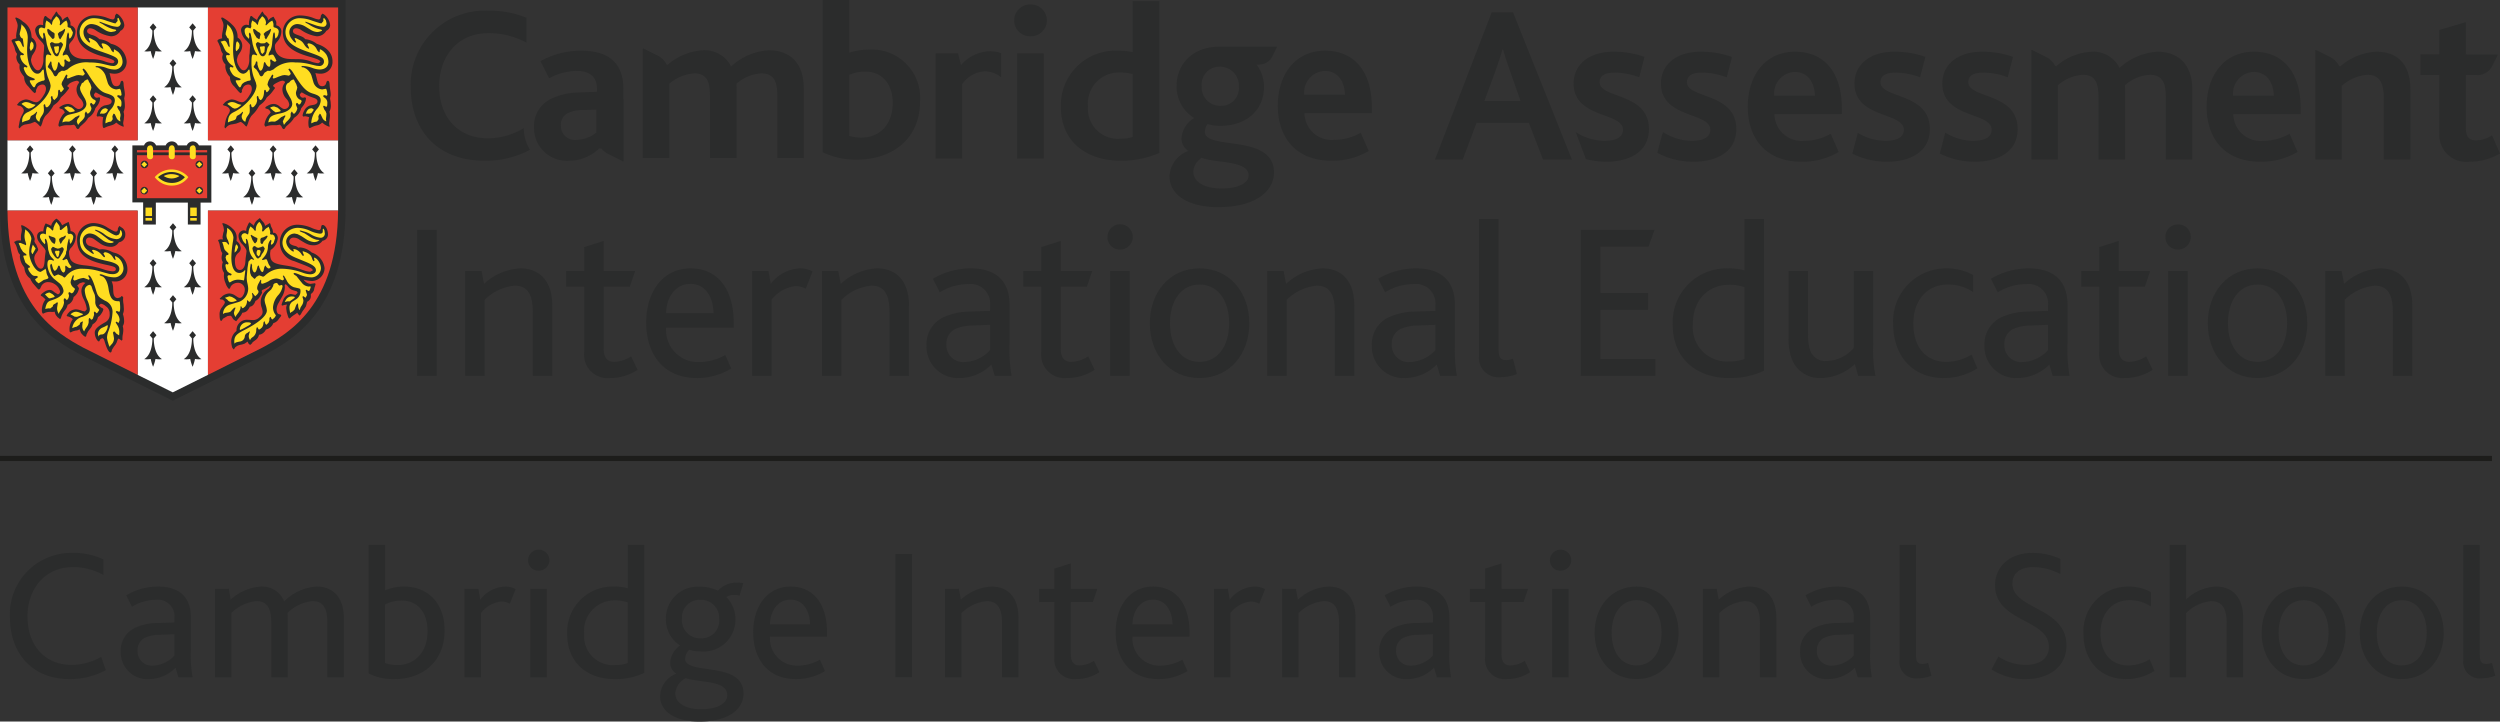 <svg xmlns="http://www.w3.org/2000/svg" xmlns:xlink="http://www.w3.org/1999/xlink" viewBox="0 0 267.458 77.194"><rect x="0" y="0" width="267.458" height="77.194" fill="#333333" stroke="none"/><defs><clipPath id="clip-path" transform="translate(0 -2.125)"><rect width="267.458" height="81.305" style="fill:none"/></clipPath></defs><title>cambridge</title><g id="Layer_2" data-name="Layer 2"><g id="Layer_2-2" data-name="Layer 2"><path d="M161.868,3.447h-2.283l-6.065,15.743h2.972l1.475-3.924h5.589l1.521,3.924h3.092Zm-3.067,9.489,1.141-3.091c.427-1.214.663-1.903.808-2.45h.046c.145.523.358,1.236.786,2.427l1.094,3.114Z" transform="translate(0 -2.125)" style="fill:#2b2c2c"/><path d="M192.049,7.657c-3.212,0-5.067,2.544-5.067,5.92,0,3.044,1.665,5.85,5.757,5.85a7.532,7.532,0,0,0,3.97-1.046l-.854-1.949a5.646,5.646,0,0,1-2.832.76,2.908,2.908,0,0,1-3.187-2.854h7.206v-.665c0-3.733-1.83-6.016-4.993-6.016m-2.235,4.708a2.302,2.302,0,0,1,2.186-2.544c1.5,0,2.141,1.259,2.163,2.544Z" transform="translate(0 -2.125)" style="fill:#2b2c2c"/><path d="M241.14,7.657c-3.213,0-5.068,2.544-5.068,5.92,0,3.044,1.664,5.85,5.756,5.85a7.526,7.526,0,0,0,3.971-1.046l-.854-1.949a5.646,5.646,0,0,1-2.832.76,2.907,2.907,0,0,1-3.186-2.854h7.206v-.665c0-3.733-1.832-6.016-4.993-6.016m-2.237,4.708a2.305,2.305,0,0,1,2.187-2.544c1.5,0,2.141,1.259,2.166,2.544Z" transform="translate(0 -2.125)" style="fill:#2b2c2c"/><path d="M263.797,4.493l-2.831.835V7.941h-2.021v2.213h2.021v6.254a2.878,2.878,0,0,0,3.21,3.019,6.436,6.436,0,0,0,3.282-.878l-.854-1.951a3.191,3.191,0,0,1-1.713.547c-.737,0-1.094-.382-1.094-1.429V10.154h.119v-.005h.916a1.775,1.775,0,0,0,1.807-.989l.558-1.112.022-.042-.022-.044h-3.281V7.941h-.119Z" transform="translate(0 -2.125)" style="fill:#2b2c2c"/><path d="M181.95,7.657c-2.638,0-4.256,1.402-4.256,3.4,0,3.756,5.279,3.043,5.279,4.948,0,.854-.832,1.186-1.973,1.186a5.75,5.75,0,0,1-3.067-.926l-.128.3-.503,1.912a8.139,8.139,0,0,0,3.887.95c2.426,0,4.566-1.02,4.566-3.495,0-3.923-5.279-3.234-5.279-5.017,0-.736.642-1.022,1.592-1.022a7.606,7.606,0,0,1,2.659.508l.53-2.014v-.182a9.767,9.767,0,0,0-3.307-.548" transform="translate(0 -2.125)" style="fill:#2b2c2c"/><path d="M202.655,7.657c-2.641,0-4.256,1.402-4.256,3.4,0,3.756,5.279,3.043,5.279,4.948,0,.854-.833,1.186-1.975,1.186a5.735,5.735,0,0,1-2.951-.856l-.584,2.229a8.225,8.225,0,0,0,3.724.863c2.427,0,4.568-1.02,4.568-3.495,0-3.923-5.279-3.234-5.279-5.017,0-.736.642-1.022,1.593-1.022a7.607,7.607,0,0,1,2.64.502l.545-2.079v-.111a9.744,9.744,0,0,0-3.304-.548" transform="translate(0 -2.125)" style="fill:#2b2c2c"/><path d="M212.049,7.657c-2.638,0-4.256,1.402-4.256,3.4,0,3.756,5.279,3.043,5.279,4.948,0,.854-.833,1.186-1.975,1.186a5.731,5.731,0,0,1-2.985-.877l-.585,2.234a8.227,8.227,0,0,0,3.759.879c2.427,0,4.568-1.02,4.568-3.495,0-3.923-5.279-3.234-5.279-5.017,0-.736.641-1.022,1.592-1.022a7.563,7.563,0,0,1,2.626.497l.56-2.142v-.043a9.74,9.74,0,0,0-3.304-.548" transform="translate(0 -2.125)" style="fill:#2b2c2c"/><path d="M172.607,7.657c-2.638,0-4.256,1.402-4.256,3.4,0,3.756,5.279,3.043,5.279,4.948,0,.854-.832,1.186-1.973,1.186a5.75,5.75,0,0,1-3.067-.926l-.007.013,1.083,2.866a8.442,8.442,0,0,0,2.181.283c2.425,0,4.564-1.02,4.564-3.495,0-3.923-5.278-3.234-5.278-5.017,0-.736.642-1.022,1.592-1.022a7.612,7.612,0,0,1,2.641.5l.548-2.095v-.093a9.767,9.767,0,0,0-3.307-.548" transform="translate(0 -2.125)" style="fill:#2b2c2c"/><path d="M217.377,7.457l-.055.03v11.702h2.828v-7.941a4.511,4.511,0,0,1,2.688-1.119c1.451,0,1.664,1.094,1.664,2.403v6.657h2.854v-7.515l-.022-.426a4.385,4.385,0,0,1,2.663-1.119c1.451,0,1.71,1.048,1.71,2.377v6.683h2.832v-7.466c0-2.972-1.76-4.066-3.734-4.066a6.516,6.516,0,0,0-4.044,1.736,3.142,3.142,0,0,0-2.995-1.736,6.254,6.254,0,0,0-3.779,1.545h-.109a2.157,2.157,0,0,0-1.007-.995l-1.44-.72Z" transform="translate(0 -2.125)" style="fill:#2b2c2c"/><path d="M247.752,7.457l-.055.03v11.702h2.828v-7.871a4.605,4.605,0,0,1,2.76-1.189c1.451,0,1.736,1.119,1.736,2.496v6.564h2.854v-7.442c0-3.211-1.833-4.09-3.614-4.09a6.285,6.285,0,0,0-3.852,1.545h-.155a2.154,2.154,0,0,0-1.008-.995l-1.44-.72Z" transform="translate(0 -2.125)" style="fill:#2b2c2c"/><path d="M52.217,3.268a7.913,7.913,0,0,0-8.277,8.157c0,4.59,2.784,7.897,7.92,7.897a10.048,10.048,0,0,0,4.84-1.173,4.31,4.31,0,0,1-.66-2.322,7.384,7.384,0,0,1-3.849,1.092c-3.21,0-5.206-2.283-5.206-5.565,0-3.068,1.83-5.684,5.303-5.684a8.447,8.447,0,0,1,4.043,1.023v-2.664a10.473,10.473,0,0,0-4.114-.761" transform="translate(0 -2.125)" style="fill:#2b2c2c"/><path d="M90.849,2.125h-2.832v16.288a8.039,8.039,0,0,0,3.686.787c3.83,0,6.73-2.284,6.73-6.229a5.167,5.167,0,0,0-5.399-5.543,7.289,7.289,0,0,0-2.185.334Zm1.307,14.72a4.33,4.33,0,0,1-1.307-.19v-6.514a4.064,4.064,0,0,1,1.711-.358c1.854,0,2.947,1.378,2.947,3.354,0,2.21-1.307,3.708-3.351,3.708" transform="translate(0 -2.125)" style="fill:#2b2c2c"/><path d="M124.029,2.246h-2.853v5.446a8.364,8.364,0,0,0-1.523-.143,5.844,5.844,0,0,0-6.158,6.017c0,3.71,2.735,5.754,6.397,5.754a10.19,10.19,0,0,0,4.137-.833Zm-4.185,14.72a3.207,3.207,0,0,1-3.448-3.447,3.319,3.319,0,0,1,3.423-3.639,5.559,5.559,0,0,1,1.357.166v6.732a4.342,4.342,0,0,1-1.332.188" transform="translate(0 -2.125)" style="fill:#2b2c2c"/><path d="M141.769,7.549c-3.212,0-5.067,2.545-5.067,5.922,0,3.043,1.665,5.85,5.757,5.85a7.537,7.537,0,0,0,3.97-1.047l-.856-1.948a5.642,5.642,0,0,1-2.83.759,2.908,2.908,0,0,1-3.187-2.854h7.206v-.665c0-3.733-1.831-6.017-4.993-6.017m-2.235,4.709a2.304,2.304,0,0,1,2.186-2.545c1.5,0,2.141,1.259,2.166,2.545Z" transform="translate(0 -2.125)" style="fill:#2b2c2c"/><path d="M62.171,7.551a8.847,8.847,0,0,0-4.351,1.115l.928,1.833a6.353,6.353,0,0,1,2.949-.786c1.308,0,2.163.57,2.163,1.878v.357l-1.927.071a6.991,6.991,0,0,0-2.901.644,3.212,3.212,0,0,0-1.902,3.067,3.511,3.511,0,0,0,3.735,3.591,4.625,4.625,0,0,0,3.233-1.309h.237a2.466,2.466,0,0,0,.777.611l1.482.741.056.03.059-.03v-6.624h-.018v-1.1c0-2.712-1.499-4.089-4.52-4.089m-.498,9.534a1.483,1.483,0,0,1-1.665-1.546,1.362,1.362,0,0,1,.688-1.283,3.548,3.548,0,0,1,1.641-.357l1.456-.046v2.357l.007.089a3.449,3.449,0,0,1-2.127.786" transform="translate(0 -2.125)" style="fill:#2b2c2c"/><path d="M68.826,7.304l-.054.029v11.703H71.6v-7.944a4.525,4.525,0,0,1,2.69-1.116c1.449,0,1.662,1.094,1.662,2.402v6.658h2.854v-7.515l-.022-.426a4.39,4.39,0,0,1,2.663-1.119c1.451,0,1.71,1.046,1.71,2.377v6.683h2.832v-7.466c0-2.975-1.759-4.066-3.732-4.066a6.513,6.513,0,0,0-4.044,1.735,3.143,3.143,0,0,0-2.997-1.735,6.259,6.259,0,0,0-3.779,1.544h-.106a2.171,2.171,0,0,0-1.007-.994l-1.442-.721Z" transform="translate(0 -2.125)" style="fill:#2b2c2c"/><path d="M105.9,7.606a4.184,4.184,0,0,0-3.091,1.491l-.311-1.263h-2.401v11.249h2.831v-7.944a3.165,3.165,0,0,1,2.446-1.385,2.824,2.824,0,0,1,1.74.649v-2.585a3.601,3.601,0,0,0-1.214-.212" transform="translate(0 -2.125)" style="fill:#2b2c2c"/><path d="M110.238,2.603a1.697,1.697,0,0,0-1.736,1.711,1.677,1.677,0,0,0,1.736,1.689,1.701,1.701,0,1,0,0-3.4m1.427,5.232h-2.853V19.083h2.853Z" transform="translate(0 -2.125)" style="fill:#2b2c2c"/><path d="M136.601,7.115h-4.411v.004h-1.72c-3.068,0-4.59,2.069-4.59,4.137a3.939,3.939,0,0,0,1.877,3.497,2.753,2.753,0,0,0-1.355,2.115,1.586,1.586,0,0,0,.739,1.405,3.032,3.032,0,0,0-2.023,2.711c0,1.949,1.925,3.304,5.231,3.304,3.901,0,5.946-1.665,5.946-3.709,0-4.208-7.395-2.331-7.395-4.352a1.573,1.573,0,0,1,.284-.832,4.72,4.72,0,0,0,1.38.191c2.734,0,4.661-1.64,4.661-4.164a3.902,3.902,0,0,0-.793-2.385h.324V9.021a1.522,1.522,0,0,0,1.359-.853l.486-.977.02-.039Zm-6.061,6.33a1.954,1.954,0,0,1-1.974-2.093,1.89,1.89,0,0,1,1.95-2.093,2.012,2.012,0,0,1,2.02,2.118,1.891,1.891,0,0,1-1.996,2.068m.19,8.846c-1.878,0-3.067-.689-3.067-1.808a1.897,1.897,0,0,1,.903-1.473c1.522.594,5.018.262,5.018,1.879,0,.832-1.142,1.402-2.854,1.402" transform="translate(0 -2.125)" style="fill:#2b2c2c"/><rect x="44.622" y="24.587" width="2.109" height="15.621" style="fill:#2b2c2c"/><path d="M49.766,31.12h1.754l.262,1.375a6.128,6.128,0,0,1,3.887-1.659c1.777,0,3.412,1.044,3.412,3.983v7.514h-2.084V35.506c0-1.588-.379-2.82-1.922-2.82a5.218,5.218,0,0,0-3.223,1.516v8.131h-2.086Z" transform="translate(0 -2.125)" style="fill:#2b2c2c"/><path d="M62.496,39.82v-7.018h-1.92v-1.683h1.92v-2.559l2.086-.663v3.222h3.366l-.57,1.683h-2.796v6.614c0,.995.403,1.423,1.137,1.423a3.462,3.462,0,0,0,1.803-.594l.686,1.447a5.331,5.331,0,0,1-2.962.876,2.506,2.506,0,0,1-2.75-2.748" transform="translate(0 -2.125)" style="fill:#2b2c2c"/><path d="M71.265,37.189a3.423,3.423,0,0,0,3.533,3.673,5.754,5.754,0,0,0,2.796-.758l.639,1.446a7.026,7.026,0,0,1-3.674,1.019c-3.719,0-5.427-2.726-5.427-5.926,0-3.412,1.872-5.806,4.74-5.806,2.941,0,4.624,2.25,4.624,5.829v.523Zm5.073-1.566c-.025-1.564-.781-3.128-2.466-3.128-1.613,0-2.582,1.422-2.607,3.128Z" transform="translate(0 -2.125)" style="fill:#2b2c2c"/><path d="M80.462,31.12h1.754l.238,1.375a4.156,4.156,0,0,1,3.151-1.659,2.621,2.621,0,0,1,1.329.332l-.735,1.849a2.272,2.272,0,0,0-1.089-.284,3.804,3.804,0,0,0-2.56,1.444v8.156h-2.088Z" transform="translate(0 -2.125)" style="fill:#2b2c2c"/><path d="M87.929,31.12h1.754l.262,1.375a6.132,6.132,0,0,1,3.887-1.659c1.779,0,3.412,1.044,3.412,3.983v7.514h-2.084V35.506c0-1.588-.379-2.82-1.922-2.82a5.215,5.215,0,0,0-3.221,1.516v8.131h-2.088Z" transform="translate(0 -2.125)" style="fill:#2b2c2c"/><path d="M106.062,41.124a4.795,4.795,0,0,1-3.342,1.444,3.383,3.383,0,0,1-3.601-3.507,3.178,3.178,0,0,1,1.895-3.034,7.051,7.051,0,0,1,2.823-.57l2.084-.07v-.592a2.085,2.085,0,0,0-2.323-2.277,5.829,5.829,0,0,0-3.059.878l-.735-1.446a7.882,7.882,0,0,1,4.054-1.113c2.538,0,4.149,1.207,4.149,3.909v4.078a16.943,16.943,0,0,0,.213,3.508h-1.804Zm-1.966-4.173a4.511,4.511,0,0,0-1.967.403,1.716,1.716,0,0,0-.878,1.588,1.809,1.809,0,0,0,1.943,1.92,3.903,3.903,0,0,0,2.727-1.28v-2.703Z" transform="translate(0 -2.125)" style="fill:#2b2c2c"/><path d="M111.396,39.82v-7.018h-1.92v-1.683h1.92v-2.559l2.088-.663v3.222h3.364l-.568,1.683h-2.796v6.614c0,.995.401,1.423,1.135,1.423a3.457,3.457,0,0,0,1.804-.594l.685,1.447a5.331,5.331,0,0,1-2.962.876,2.506,2.506,0,0,1-2.75-2.748" transform="translate(0 -2.125)" style="fill:#2b2c2c"/><path d="M118.483,27.471a1.351,1.351,0,0,1,2.702,0,1.341,1.341,0,0,1-1.373,1.351,1.303,1.303,0,0,1-1.329-1.351m.286,3.649h2.086V42.333h-2.086Z" transform="translate(0 -2.125)" style="fill:#2b2c2c"/><path d="M123.011,36.714c0-3.317,2.111-5.878,5.334-5.878,3.176,0,5.309,2.561,5.309,5.878,0,3.296-2.111,5.855-5.334,5.855-3.198,0-5.309-2.559-5.309-5.855m8.485,0c0-2.416-1.185-4.148-3.151-4.148-1.992,0-3.177,1.732-3.177,4.148,0,2.394,1.185,4.124,3.152,4.124,1.991,0,3.176-1.73,3.176-4.124" transform="translate(0 -2.125)" style="fill:#2b2c2c"/><path d="M135.573,31.12h1.754l.262,1.375a6.139,6.139,0,0,1,3.887-1.659c1.778,0,3.412,1.044,3.412,3.983v7.514h-2.084V35.506c0-1.588-.379-2.82-1.92-2.82a5.215,5.215,0,0,0-3.223,1.516v8.131h-2.088Z" transform="translate(0 -2.125)" style="fill:#2b2c2c"/><path d="M153.706,41.124a4.795,4.795,0,0,1-3.342,1.444,3.383,3.383,0,0,1-3.601-3.507,3.176,3.176,0,0,1,1.895-3.034,7.043,7.043,0,0,1,2.82-.57l2.087-.07v-.592a2.085,2.085,0,0,0-2.323-2.277,5.82,5.82,0,0,0-3.059.878l-.735-1.446a7.882,7.882,0,0,1,4.054-1.113c2.536,0,4.149,1.207,4.149,3.909v4.078a16.942,16.942,0,0,0,.213,3.508h-1.803Zm-1.966-4.173a4.508,4.508,0,0,0-1.967.403,1.717,1.717,0,0,0-.878,1.588,1.809,1.809,0,0,0,1.942,1.92,3.904,3.904,0,0,0,2.728-1.28v-2.703Z" transform="translate(0 -2.125)" style="fill:#2b2c2c"/><path d="M158.235,25.55h2.088v13.986c0,.853.26,1.114.828,1.114a2.445,2.445,0,0,0,.713-.144l.425,1.637a4.882,4.882,0,0,1-1.731.333,2.088,2.088,0,0,1-2.323-2.349Z" transform="translate(0 -2.125)" style="fill:#2b2c2c"/><polygon points="169.115 24.586 177.008 24.586 176.367 26.387 171.224 26.387 171.224 31.342 176.32 31.342 176.32 33.143 171.224 33.143 171.224 38.406 177.102 38.406 177.102 40.207 169.115 40.207 169.115 24.586" style="fill:#2b2c2c"/><path d="M178.951,36.858a5.759,5.759,0,0,1,5.904-6.021,6.388,6.388,0,0,1,1.776.213v-5.501h2.088v16.239a8.522,8.522,0,0,1-3.745.782c-3.344,0-6.023-1.967-6.023-5.712m7.68,3.674v-7.681a4.746,4.746,0,0,0-1.635-.26c-2.157,0-3.888,1.517-3.888,4.22a3.655,3.655,0,0,0,3.913,3.981,4.45,4.45,0,0,0,1.61-.26" transform="translate(0 -2.125)" style="fill:#2b2c2c"/><path d="M191.658,40.436a6.07,6.07,0,0,1-.309-2.133v-7.182h2.088v6.804a4.7,4.7,0,0,0,.212,1.658,1.71,1.71,0,0,0,1.801,1.16,3.897,3.897,0,0,0,2.869-1.397v-8.225h2.086v7.751a14.593,14.593,0,0,0,.237,3.461h-1.85l-.356-1.257a5.427,5.427,0,0,1-3.651,1.494,3.177,3.177,0,0,1-3.127-2.134" transform="translate(0 -2.125)" style="fill:#2b2c2c"/><path d="M202.538,36.833a5.663,5.663,0,0,1,5.689-5.996,5.846,5.846,0,0,1,2.868.71v1.826a4.733,4.733,0,0,0-2.703-.807c-2.299,0-3.697,1.778-3.697,4.148,0,2.632,1.398,4.126,3.553,4.126a5.262,5.262,0,0,0,2.68-.784l.617,1.47a6.598,6.598,0,0,1-3.579,1.044c-3.508,0-5.428-2.561-5.428-5.737" transform="translate(0 -2.125)" style="fill:#2b2c2c"/><path d="M219.248,41.124a4.793,4.793,0,0,1-3.342,1.444,3.383,3.383,0,0,1-3.602-3.507,3.176,3.176,0,0,1,1.897-3.034,7.036,7.036,0,0,1,2.82-.57l2.085-.07v-.592a2.084,2.084,0,0,0-2.323-2.277,5.813,5.813,0,0,0-3.057.878l-.735-1.446a7.861,7.861,0,0,1,4.053-1.113c2.537,0,4.149,1.207,4.149,3.909v4.078a16.84,16.84,0,0,0,.214,3.508h-1.804Zm-1.967-4.173a4.503,4.503,0,0,0-1.966.403,1.716,1.716,0,0,0-.878,1.588,1.809,1.809,0,0,0,1.943,1.92,3.897,3.897,0,0,0,2.726-1.28v-2.703Z" transform="translate(0 -2.125)" style="fill:#2b2c2c"/><path d="M224.582,39.82v-7.018h-1.92v-1.683h1.92v-2.559l2.086-.663v3.222h3.366l-.568,1.683h-2.798v6.614c0,.995.403,1.423,1.137,1.423a3.462,3.462,0,0,0,1.803-.594l.686,1.447a5.331,5.331,0,0,1-2.962.876,2.506,2.506,0,0,1-2.75-2.748" transform="translate(0 -2.125)" style="fill:#2b2c2c"/><path d="M231.669,27.471a1.296,1.296,0,0,1,1.327-1.329,1.31,1.31,0,0,1,1.377,1.329,1.343,1.343,0,0,1-1.377,1.351,1.302,1.302,0,0,1-1.327-1.351m.286,3.649h2.086V42.333h-2.086Z" transform="translate(0 -2.125)" style="fill:#2b2c2c"/><path d="M236.197,36.714c0-3.317,2.111-5.878,5.334-5.878,3.176,0,5.309,2.561,5.309,5.878,0,3.296-2.111,5.855-5.334,5.855-3.198,0-5.309-2.559-5.309-5.855m8.485,0c0-2.416-1.185-4.148-3.151-4.148-1.992,0-3.177,1.732-3.177,4.148,0,2.394,1.185,4.124,3.152,4.124,1.991,0,3.176-1.73,3.176-4.124" transform="translate(0 -2.125)" style="fill:#2b2c2c"/><path d="M248.76,31.12h1.754l.262,1.375a6.132,6.132,0,0,1,3.887-1.659c1.778,0,3.412,1.044,3.412,3.983v7.514h-2.084V35.506c0-1.588-.379-2.82-1.922-2.82a5.215,5.215,0,0,0-3.221,1.516v8.131h-2.088Z" transform="translate(0 -2.125)" style="fill:#2b2c2c"/><path d="M35.169,25.54a19.961,19.961,0,0,1-.841,5.197,12.699,12.699,0,0,1-1.971,3.906,13.735,13.735,0,0,1-4.758,3.812c-.108.06-.867.446-4.505,2.257l.041.083h.093v-15.158h12.033v-.183H23.043v15.49l.134-.066c3.639-1.814,4.393-2.197,4.509-2.26a13.927,13.927,0,0,0,4.817-3.863,12.993,12.993,0,0,0,2.004-3.964,20.378,20.378,0,0,0,.845-5.244Z" transform="translate(0 -2.125)" style="fill:#ffdd21"/><path d="M13.745,25.545v15.251h.09l.042-.083c-3.635-1.811-4.396-2.199-4.504-2.256a13.829,13.829,0,0,1-4.758-3.812,12.759,12.759,0,0,1-1.971-3.907,19.955,19.955,0,0,1-.84-5.197l-.09.004v.092h12.121v-.184H1.615l.005.096a20.396,20.396,0,0,0,.847,5.244,12.982,12.982,0,0,0,2.001,3.963,13.954,13.954,0,0,0,4.82,3.863c.115.062.871.447,4.508,2.259l.134.067v-15.4Z" transform="translate(0 -2.125)" style="fill:#ffdd21"/><polygon points="35.284 1.686 35.284 1.596 23.042 1.596 23.042 14.215 35.376 14.215 35.376 1.596 35.284 1.596 35.284 1.686 35.192 1.686 35.192 14.029 23.228 14.029 23.228 1.78 35.284 1.78 35.284 1.686 35.192 1.686 35.284 1.686" style="fill:#262526"/><polygon points="13.837 1.686 13.837 1.596 1.595 1.596 1.595 14.215 13.929 14.215 13.929 1.596 13.837 1.596 13.837 1.686 13.745 1.686 13.745 14.029 1.781 14.029 1.781 1.78 13.837 1.78 13.837 1.686 13.745 1.686 13.837 1.686" style="fill:#262526"/><path d="M18.485,45.007l-.368-.196c-.546-.272-9.085-4.516-9.594-4.792-2.765-1.505-8.523-4.633-8.523-15.596V2.126h36.97v22.297c0,10.963-5.758,14.091-8.523,15.596-.509.278-9.1,4.546-9.594,4.792Z" transform="translate(0 -2.125)" style="fill:#2b2c2c"/><path d="M22.247,17.134V2.925h-7.523V17.134H.799v7.289l.002.234h13.923V42.229c2.007,1.001,3.758,1.871,3.758,1.871l.003.001.001-.001s1.753-.87,3.761-1.871V24.657h13.923V17.134Z" transform="translate(0 -2.125)" style="fill:#fff"/><rect x="0.8" y="0.796" width="13.926" height="14.209" style="fill:#e43e33"/><rect x="22.248" y="0.799" width="13.926" height="14.209" style="fill:#e43e33"/><path d="M14.725,24.656H.802c.079,10.188,5.304,13.138,8.105,14.661.285.154,3.258,1.639,5.818,2.913Z" transform="translate(0 -2.125)" style="fill:#e43e33"/><path d="M22.247,24.656v17.574c2.56-1.274,5.533-2.759,5.818-2.913,2.801-1.523,8.026-4.473,8.105-14.661Z" transform="translate(0 -2.125)" style="fill:#e43e33"/><path d="M27.03,21.005l.286-.341-.362-.431-.363.431.287.341c.006.173.016,1.678-.872,2.219a2.04,2.04,0,0,0,.693-.02,4.489,4.489,0,0,0,.255.841,4.596,4.596,0,0,0,.257-.841,2.032,2.032,0,0,0,.692.02c-.889-.541-.878-2.046-.873-2.219" transform="translate(0 -2.125)" style="fill:#2b2c2c"/><path d="M29.297,18.446l.288-.341-.364-.431-.362.431.288.341c.003.173.015,1.68-.873,2.219a2.033,2.033,0,0,0,.692-.02,4.475,4.475,0,0,0,.255.838,4.543,4.543,0,0,0,.258-.838,2.033,2.033,0,0,0,.692.02c-.888-.539-.878-2.046-.874-2.219" transform="translate(0 -2.125)" style="fill:#2b2c2c"/><path d="M31.565,21.005l.288-.341-.364-.431-.362.431.286.341c.005.173.017,1.678-.872,2.219a2.045,2.045,0,0,0,.694-.02,4.437,4.437,0,0,0,.254.841,4.652,4.652,0,0,0,.258-.841,2.033,2.033,0,0,0,.692.02c-.89-.541-.879-2.046-.874-2.219" transform="translate(0 -2.125)" style="fill:#2b2c2c"/><path d="M33.834,18.446l.286-.341-.362-.431-.364.431.288.341c.006.173.016,1.68-.872,2.219a2.034,2.034,0,0,0,.692-.02,4.528,4.528,0,0,0,.256.838,4.528,4.528,0,0,0,.256-.838,2.03,2.03,0,0,0,.692.02c-.888-.539-.877-2.046-.872-2.219" transform="translate(0 -2.125)" style="fill:#2b2c2c"/><path d="M24.762,18.446l.288-.341-.364-.431-.363.431.287.341c.005.173.017,1.68-.872,2.219a2.045,2.045,0,0,0,.694-.02,4.423,4.423,0,0,0,.254.838,4.543,4.543,0,0,0,.258-.838,2.033,2.033,0,0,0,.692.02c-.888-.539-.879-2.046-.874-2.219" transform="translate(0 -2.125)" style="fill:#2b2c2c"/><path d="M5.558,21.005l.288-.341-.364-.431-.362.431.286.341c.005.173.017,1.678-.872,2.219a2.045,2.045,0,0,0,.694-.02,4.437,4.437,0,0,0,.254.841,4.652,4.652,0,0,0,.258-.841,2.04,2.04,0,0,0,.693.02c-.889-.541-.88-2.046-.875-2.219" transform="translate(0 -2.125)" style="fill:#2b2c2c"/><path d="M7.826,18.446l.288-.341-.364-.431-.364.431.288.341c.005.173.017,1.68-.874,2.219a2.058,2.058,0,0,0,.696-.02,4.423,4.423,0,0,0,.254.838,4.437,4.437,0,0,0,.256-.838,2.03,2.03,0,0,0,.692.02c-.886-.539-.877-2.046-.872-2.219" transform="translate(0 -2.125)" style="fill:#2b2c2c"/><path d="M10.094,21.005l.286-.341-.363-.431-.362.431.287.341c.004.173.016,1.678-.872,2.219a2.03,2.03,0,0,0,.692-.02,4.581,4.581,0,0,0,.255.841,4.504,4.504,0,0,0,.257-.841,2.033,2.033,0,0,0,.692.02c-.889-.541-.877-2.046-.872-2.219" transform="translate(0 -2.125)" style="fill:#2b2c2c"/><path d="M12.361,18.446l.288-.341-.364-.431-.362.431.287.341c.005.173.016,1.68-.872,2.219a2.033,2.033,0,0,0,.692-.02,4.475,4.475,0,0,0,.255.838,4.543,4.543,0,0,0,.258-.838,2.033,2.033,0,0,0,.692.02c-.888-.539-.878-2.046-.874-2.219" transform="translate(0 -2.125)" style="fill:#2b2c2c"/><path d="M3.291,18.446l.286-.341-.363-.431-.362.431.285.341c.005.173.018,1.68-.87,2.219a2.035,2.035,0,0,0,.693-.02,4.513,4.513,0,0,0,.254.838,4.543,4.543,0,0,0,.258-.838,2.034,2.034,0,0,0,.692.02c-.889-.539-.878-2.046-.873-2.219" transform="translate(0 -2.125)" style="fill:#2b2c2c"/><path d="M18.581,26.777l.286-.341-.362-.431-.364.431.288.341c.004.173.016,1.678-.874,2.217a2.057,2.057,0,0,0,.694-.019,4.501,4.501,0,0,0,.256.839,4.501,4.501,0,0,0,.256-.839,2.048,2.048,0,0,0,.692.019c-.889-.539-.877-2.044-.872-2.217" transform="translate(0 -2.125)" style="fill:#2b2c2c"/><path d="M18.581,34.477l.286-.343-.362-.429-.364.429.288.343c.004.171.016,1.68-.874,2.219a2.03,2.03,0,0,0,.694-.021,4.542,4.542,0,0,0,.256.841,4.542,4.542,0,0,0,.256-.841,2.021,2.021,0,0,0,.692.021c-.889-.539-.877-2.048-.872-2.219" transform="translate(0 -2.125)" style="fill:#2b2c2c"/><path d="M20.681,30.627l.288-.341-.364-.431-.362.431.288.341c.004.171.015,1.68-.873,2.219a2.025,2.025,0,0,0,.693-.021,4.414,4.414,0,0,0,.254.841,4.533,4.533,0,0,0,.258-.841,2.02,2.02,0,0,0,.692.021c-.888-.539-.878-2.048-.874-2.219" transform="translate(0 -2.125)" style="fill:#2b2c2c"/><path d="M16.454,30.627l.286-.341-.362-.431-.363.431.287.341c.004.171.016,1.68-.872,2.219a2.032,2.032,0,0,0,.694-.021,4.414,4.414,0,0,0,.254.841,4.572,4.572,0,0,0,.257-.841,2.021,2.021,0,0,0,.692.021c-.889-.539-.877-2.048-.873-2.219" transform="translate(0 -2.125)" style="fill:#2b2c2c"/><path d="M20.681,38.326l.288-.341-.364-.431-.362.431.288.341c.004.173.015,1.68-.873,2.219a2.038,2.038,0,0,0,.693-.02,4.437,4.437,0,0,0,.254.841,4.557,4.557,0,0,0,.258-.841,2.033,2.033,0,0,0,.692.02c-.888-.539-.878-2.046-.874-2.219" transform="translate(0 -2.125)" style="fill:#2b2c2c"/><path d="M16.454,38.326l.286-.341-.362-.431-.363.431.287.341c.004.173.016,1.68-.872,2.219a2.045,2.045,0,0,0,.694-.02,4.437,4.437,0,0,0,.254.841,4.596,4.596,0,0,0,.257-.841,2.034,2.034,0,0,0,.692.02c-.889-.539-.877-2.046-.873-2.219" transform="translate(0 -2.125)" style="fill:#2b2c2c"/><path d="M18.581,9.242l.286-.343-.362-.429-.364.429.288.343c.004.171.016,1.678-.874,2.217a1.996,1.996,0,0,0,.694-.019,4.563,4.563,0,0,0,.256.842,4.563,4.563,0,0,0,.256-.842,1.987,1.987,0,0,0,.692.019c-.889-.539-.877-2.046-.872-2.217" transform="translate(0 -2.125)" style="fill:#2b2c2c"/><path d="M20.681,5.392l.288-.341-.364-.431-.362.431.288.341c.004.173.015,1.678-.873,2.219a2.025,2.025,0,0,0,.693-.021,4.437,4.437,0,0,0,.254.841,4.557,4.557,0,0,0,.258-.841,2.02,2.02,0,0,0,.692.021c-.888-.541-.878-2.046-.874-2.219" transform="translate(0 -2.125)" style="fill:#2b2c2c"/><path d="M16.454,5.392l.286-.341-.362-.431-.363.431.287.341c.004.173.016,1.678-.872,2.219a2.032,2.032,0,0,0,.694-.021,4.437,4.437,0,0,0,.254.841,4.596,4.596,0,0,0,.257-.841,2.021,2.021,0,0,0,.692.021c-.889-.541-.877-2.046-.873-2.219" transform="translate(0 -2.125)" style="fill:#2b2c2c"/><path d="M20.681,13.092l.288-.34-.364-.432-.362.432.288.34c.004.174.015,1.678-.873,2.219a2.025,2.025,0,0,0,.693-.021,4.434,4.434,0,0,0,.254.842,4.553,4.553,0,0,0,.258-.842,2.02,2.02,0,0,0,.692.021c-.888-.541-.878-2.045-.874-2.219" transform="translate(0 -2.125)" style="fill:#2b2c2c"/><path d="M16.454,13.092l.286-.34-.362-.432-.363.432.287.34c.004.174.016,1.678-.872,2.219a2.032,2.032,0,0,0,.694-.021,4.434,4.434,0,0,0,.254.842,4.593,4.593,0,0,0,.257-.842,2.021,2.021,0,0,0,.692.021c-.889-.541-.877-2.045-.873-2.219" transform="translate(0 -2.125)" style="fill:#2b2c2c"/><path d="M11.717,9.94l.047.177.094.378c.148.672.274.851.602.851a.394.394,0,0,0,.391-.261l.071-.236.112-.087c.128,0,.19.134.191.431.004.083.032.276.085.576a2.901,2.901,0,0,1,.047.515l-.07.369a4.941,4.941,0,0,1,.07.725,1.497,1.497,0,0,1-.141.706,1.443,1.443,0,0,1,.06.443l-.036.393a3.124,3.124,0,0,0-.065.408l.031.158.034.141-.034.061-.237-.096-.259-.14-.272-.212c-.23.206-.299.237-.899.402l-.258.107-.158.08c-.102,0-.149-.162-.149-.501a2.762,2.762,0,0,1,.071-.657,1.383,1.383,0,0,0-.422-.106l-.181.024-.042.004-.066-.114.072-.255.119-.284.283-.34.309-.179.422-.083c.254-.049.406-.183.406-.358,0-.17-.116-.283-.369-.373l-.508-.176-.46-.225c-.281-.168-.329-.189-.398-.189l-.157.208a.33.33,0,0,0,.33.359l.119-.024.121-.035.084.089-.004.052-.025.2a1.628,1.628,0,0,1-.378.709l-.104.141a1.619,1.619,0,0,1-.639.933l-.13.094-.095.164-.232.286-.297.27-.237.212-.118.201-.094.059c-.105,0-.201-.107-.259-.293l-.171-.179-.207.034-.165.025h-.428a1.875,1.875,0,0,0-.647.12l-.122.037-.078-.075-.026-.093a2.286,2.286,0,0,1,.354-.946,1.253,1.253,0,0,1,.321-.375.537.537,0,0,0-.33-.403l-.203-.059-.047-.056c0-.063.098-.145.272-.238a1.48,1.48,0,0,1,.65-.19.96.96,0,0,1,.601.25c.32.249.408.294.565.294a.508.508,0,0,0,.49-.473,1.098,1.098,0,0,0-.31-.625,1.464,1.464,0,0,1-.43-.959,1.172,1.172,0,0,1,.135-.552l.117-.176.04-.115-.214-.136a2.03,2.03,0,0,0-.83.308l-.238.252.051.092.129.082.026.049-.049.092-.236.308a4.016,4.016,0,0,1-.497.519l-.116.118-.094.176a1.836,1.836,0,0,1-.521.533l-.165.128-.093.166-.154.247-.283.368-.332.33a1.924,1.924,0,0,0-.33.729c-.083.262-.159.415-.204.415l-.091-.072c-.233-.267-.434-.425-.54-.425l-.131.059-.319.12-.439.083a.905.905,0,0,0-.646.354l-.106.081-.062-.137.013-.11.06-.318a2.551,2.551,0,0,1,.237-.768l.197-.366.058-.191a.64.64,0,0,0-.622-.553l-.12-.077.225-.275a1.429,1.429,0,0,1,.743-.307,1.609,1.609,0,0,1,.532.14l.259.107.263.06c.275,0,.542-.251.87-.815a1.237,1.237,0,0,0,.212-.606c0-.298-.141-.481-.375-.481a.766.766,0,0,0-.511.224l-.179.365.003.132.004.031-.105.169c-.112,0-.273-.16-.736-.721a1.368,1.368,0,0,1-.436-1.015c-.402-.509-.501-.726-.501-1.089l.015-.242a1.141,1.141,0,0,1-.354-.822l.084-.313a1.2,1.2,0,0,1-.225-.459l-.057-.25-.19-.438-.12-.223c0-.139.095-.191.508-.293l-.022-.262.033-.283.084-.436a2.209,2.209,0,0,0,.051-.378,1.188,1.188,0,0,0-.086-.376l-.105-.272-.072-.162.081-.064a1.964,1.964,0,0,1,.745.45,1.858,1.858,0,0,1,.909,1.465l.034.237a1.038,1.038,0,0,1,.496.834,1.462,1.462,0,0,1-.234.756l-.237.368-.106.388a1.367,1.367,0,0,0,.223.709c.181.318.337.449.526.449.311,0,.584-.543.584-1.158v-.082l-.004-.212.028-.389c.021-.184.032-.299.035-.341l.012-.287.004-.187-.122-.223-.258-.285a1.826,1.826,0,0,1-.583-1.084.602.602,0,0,1,.602-.626l.251.046v-.081c0-.521.106-.904.25-.904l.056.017.212.189.259.164.073.071.153-.33.166-.225.117-.174.059-.109.098-.087.103.171c.027.081.046.102.249.283l.14.155.095.235.035.095.236-.216.178-.103.129-.062.059.072.094.178a.895.895,0,0,1,.168.427l-.002.116v.141a.661.661,0,0,1,.533.739,1.665,1.665,0,0,1-.462,1.01c-.204.239-.226.288-.226.455,0,.873.607,1.382,1.677,1.396l.79.012a3.869,3.869,0,0,1,1.287.212,3.138,3.138,0,0,0,.887.225l.151-.049.071-.103c0-.165-.289-.3-1.24-.568-1.946-.55-2.772-1.335-2.772-2.624a1.812,1.812,0,0,1,1.898-1.768,4.098,4.098,0,0,1,1.18.201l.485.178.254.049c.164,0,.249-.137.254-.414l.135-.201c.136,0,.345.169.537.435a1.539,1.539,0,0,1,.321.775.678.678,0,0,1-.414.62,1.158,1.158,0,0,1-1.029.587,3.814,3.814,0,0,1-1.627-.647,1.167,1.167,0,0,0-.569-.211.305.305,0,0,0-.343.303c0,.172.131.283.476.403a1.696,1.696,0,0,1,.839.462,2.361,2.361,0,0,1,1.24.495,2.086,2.086,0,0,1,1.675,1.845,1.268,1.268,0,0,1-1.272,1.353,2.194,2.194,0,0,1-.559-.071" transform="translate(0 -2.125)" style="fill:#2b2c2c"/><path d="M12.886,15.11l-.044-.284.007-.094.037-.188.013-.153-.085-.355-.141-.188-.118-.226-.023-.097.083-.089.155.069.112.041c.071,0,.11-.114.11-.316a.716.716,0,0,0-.069-.41l-.18-.201-.154-.128-.061-.104.099-.085.259.059.054.01.066-.095-.004-.046-.034-.247-.069-.259-.09-.099-.03.004-.295.058-.047.004a1.046,1.046,0,0,1-.919-.735l-.236-.767a1.589,1.589,0,0,0-.569-.722l-.234-.127-.214-.025-.066-.058.149-.071.389.034a3.071,3.071,0,0,1,.638.166,2.487,2.487,0,0,0,.792.173.829.829,0,0,0,.944-.853,1.508,1.508,0,0,0-.483-1.044l-.391-.26-.06.061.012.151v.015l-.079.104-.206-.236a1.128,1.128,0,0,0-.943-.739l-.105.062.059.171.095.212.036.107-.048.029-.204-.111-.174-.191-.154-.236a1.073,1.073,0,0,0-.485-.413l-.281-.153-.148-.049-.063.063.046.127.12.237-.061.07c-.091,0-.279-.185-.449-.436a1.198,1.198,0,0,1-.213-.665.855.855,0,0,1,.872-.884,1.825,1.825,0,0,1,.887.297l.552.343a1.478,1.478,0,0,0,.649.213l.345-.06.14-.058.056-.068-.031-.051-.071-.022-.26-.05-.319-.116a6.155,6.155,0,0,1-.59-.296,2.2,2.2,0,0,0-.388-.224l-.156-.113.053-.051.123.045.437.165.51.178a3.21,3.21,0,0,0,.785.165.391.391,0,0,0,.389-.391l-.207-.517-.08-.06-.073.095.012.096.019.139-.235.274-.184-.038-.768-.247a3.984,3.984,0,0,0-1.262-.272,1.52,1.52,0,0,0-1.619,1.461c0,.938.658,1.546,2.29,2.103,1.603.552,1.829.685,1.829,1.099a.497.497,0,0,1-.508.449l-.283-.025c-.054-.012-.322-.073-.802-.188a5.938,5.938,0,0,0-1.467-.165,3.003,3.003,0,0,0-2.358.744l-.344.156-.079-.004-.166-.011h-.021l-.333.212c-.125.199-.192.308-.198.319l-.136.07c-.106,0-.169-.079-.292-.364l-.246-.357-.237-.212-.057-.09.043-.11.169-.307.098-.164c.074,0,.095.072.1.343l.096.318.131.282.106.062c.121,0,.277-.288.317-.592.034-.255.059-.332.114-.332l.051.025.107.212.152.178.144.084.012.001c.095,0,.131-.062.152-.288l.013-.116-.025-.166-.016-.114.068-.122.09.049.117.117.235.117.157-.104-.11-.272-.081-.154c-.095-.178-.168-.249-.257-.249l-.122.012-.14.059-.075.027-.056-.047a1.084,1.084,0,0,1,.202-.482,2.307,2.307,0,0,0,.191-.925c.039-.616.12-1.016.206-1.016l.081.18-.006.162-.004.115.054.198c.1,0,.219-.152.315-.394l.06-.242-.012-.055-.237-.435-.235-.071-.082-.054v-.289l-.024-.141-.047-.119-.059-.128a1.298,1.298,0,0,0-.473.353l-.189.169-.06-.062.037-.191.009-.066a.817.817,0,0,0-.41-.665l-.073.096-.081.116-.142.166-.117.236-.025.136v.017l.002.043-.055.125-.03-.014-.082-.119-.13-.139-.199-.131-.109-.083-.043.106-.06.189-.015.189-.01.2.001.035-.087.143-.139-.058-.169-.049a.294.294,0,0,0-.302.327,1.014,1.014,0,0,0,.191.617l.149.201.126.07.03-.248-.037-.2-.005-.09.068-.123c.068,0,.109.075.153.272l.092.438.095.555.139.47a2.937,2.937,0,0,0,.201.414l.145.228-.049.055-.108-.036-.141-.047-.09-.014c-.191,0-.23.165-.23.952a4.686,4.686,0,0,0,.229,1.448l.244.624.06.295c0,.859-1.142,2.209-2.396,2.833a.965.965,0,0,0-.646.966l-.013.155a1.608,1.608,0,0,1,.401-.164c.351-.094.419-.137.471-.308l.049-.155c.017-.056.047-.077.318-.223l.188-.154.141-.153.045.04-.011.042-.116.337-.015.084a.638.638,0,0,0,.394.582,1.071,1.071,0,0,1,.154-.495l.212-.331a.902.902,0,0,0,.109-.506l-.028-.367-.007-.093.083-.094.08.035.046.222.112.084c.115,0,.263-.149.419-.413l.086-.312-.017-.161-.035-.176-.003-.035.105-.129.051.021.071.274.151.154.297-.297a1.052,1.052,0,0,0,.109-.481c0-.254.025-.325.116-.325l.06.029.047.152.082.095.272-.295.035-.111-.106-.161-.132-.272a.701.701,0,0,1,.132-.411l.154-.285c.148-.293.203-.368.255-.368l.088.105-.027.097-.046.14.086.086.209-.071a3.338,3.338,0,0,1,.33-.132l.391-.14.237-.036.209.024.272.047.203-.196-.19-.359-.06-.109.015-.046.062-.047c.079,0,.263.2.432.463,1.015,1.6,1.381,1.987,2.067,2.195.693.211.874.373.874.786a1.546,1.546,0,0,1-.368.841,2.3,2.3,0,0,0-.637,1.484l.001.086.13-.058.187-.083.294-.059.168-.241-.002-.03-.035-.26-.001-.034.107-.25.06-.025.096.072.187.402a.678.678,0,0,0,.413.354" transform="translate(0 -2.125)" style="fill:#ffdd21"/><path d="M3.37,6.553l-.14.237-.022.223a1.89,1.89,0,0,0-.029.286l.116.293.257-.308.051-.276-.051-.265Z" transform="translate(0 -2.125)" style="fill:#ffdd21"/><path d="M2.394,4.829l.166.165a1.867,1.867,0,0,1,.4,1.351c0,.139-.006.234-.035.608-.016.196-.025.36-.025.488,0,1.463.478,2.569,1.107,2.569.197,0,.327-.094.511-.378l.109-.085.056.098.025.261.022.222.024.248.035.225.001.029-.082.111-.215.037-.328.13a.954.954,0,0,0-.307.235l-.128.272-.076.059c-.068,0-.18-.119-.305-.331a1.104,1.104,0,0,1-.173-.385l.102-.051h.025l.153.011.093-.011.107-.01.074-.085-.05-.071-.53-.223a.847.847,0,0,1-.403-.39,1.599,1.599,0,0,1-.213-.531l.097-.121.082.027.151.048.085-.075-.095-.128a1.421,1.421,0,0,1-.698-1.011l.068-.131.088.009.153.024h.006l.103-.09-.099-.11-.19-.106-.162-.166c-.021-.032-.086-.156-.201-.378l-.166-.318-.106-.2-.072-.094.367-.096c.163,0,.265.103.38.39.07.18.149.302.192.302l.033-.137-.05-.352-.035-.262-.024-.165-.142-.071-.105-.117-.096-.271.038-.213a3.282,3.282,0,0,0,.152-.772l-.003-.1Z" transform="translate(0 -2.125)" style="fill:#ffdd21"/><path d="M3.81,13.339l-.343-.082-.223-.095a1.199,1.199,0,0,0-.452-.117.711.711,0,0,0-.49.2l.104.082.235.167.226.176.193.072a1.103,1.103,0,0,0,.75-.403" transform="translate(0 -2.125)" style="fill:#ffdd21"/><path d="M8.354,15.488l.237-.306c.328-.284.482-.494.482-.662v-.259l.108-.201.07.035.059.141.1.054.171-.136.12-.165.085-.23-.026-.136-.084-.189-.047-.185.105-.122.085.035.093.118.09.041.123-.101.096-.187.035-.106-.107-.106-.152-.072a.847.847,0,0,1-.356-.756l.022-.128.084-.2.035-.19-.119-.365-.151-.25c-.07-.186-.105-.238-.165-.238l-.06.016-.083.046-.131.07-.153.191-.163.081-.192.433c0,.308.032.393.438,1.09a1.474,1.474,0,0,1,.242.675c0,.484-.436.83-1.303,1.037l-.542.128a.94.94,0,0,0-.722.841.883.883,0,0,1,.525-.099l.171.003h.03l.278-.155.389-.328.189-.082.153-.084.048-.015.066.05-.114.202a.622.622,0,0,0-.189.455Z" transform="translate(0 -2.125)" style="fill:#ffdd21"/><path d="M6.867,13.658l.354.318.241.166.173-.025.106-.022c.193-.038.26-.068.26-.115l-.06-.097-.128-.119-.131-.118-.389-.133a.753.753,0,0,0-.426.145" transform="translate(0 -2.125)" style="fill:#ffdd21"/><path d="M10.691,14.296l.071-.012.107-.013.106.013.05.003a.517.517,0,0,0,.514-.455l-.207-.126c-.315,0-.518.182-.641.59" transform="translate(0 -2.125)" style="fill:#ffdd21"/><path d="M6.289,6.141l.127.2c.051,0,.11-.129.231-.337a2.113,2.113,0,0,0,.327-.711l-.06-.089-.01.004-.132.117a1.063,1.063,0,0,1-.401.214l-.183.199.019.096.057.166Z" transform="translate(0 -2.125)" style="fill:#2f2f27"/><path d="M5.57,5.526l.198.106.086.115-.013.075-.009.25a.2.2,0,0,1-.233.209l-.114-.13-.258-.294a1.09,1.09,0,0,1-.178-.532v-.03l.071-.088.131.06Z" transform="translate(0 -2.125)" style="fill:#2f2f27"/><path d="M6.029,6.766h-.064l-.136-.012-.141-.083-.169-.047-.177.147a1.652,1.652,0,0,0,.156.526l.153.377c.136.332.267.473.439.473.156,0,.177-.151.28-.413.237-.594.367-.68.367-.891l-.16-.183-.112-.026-.188.12Z" transform="translate(0 -2.125)" style="fill:#2f2f27"/><polygon points="6.206 4.936 6.016 4.971 5.865 4.971 5.803 5.007 5.782 5.065 5.839 5.347 5.886 5.597 6.066 5.785 6.264 5.562 6.289 5.301 6.312 5.031 6.277 4.959 6.218 4.933 6.206 4.936" style="fill:#ffdd21"/><path d="M33.74,9.94l.046.177.097.378c.146.672.272.851.6.851a.394.394,0,0,0,.391-.261l.071-.236.111-.086c.127,0,.196.141.207.43a5.38,5.38,0,0,0,.069.576,3.321,3.321,0,0,1,.048.547l-.07.337.022.143a2.206,2.206,0,0,1,.051.433,1.427,1.427,0,0,1-.145.855,1.483,1.483,0,0,1,.064.42,4.076,4.076,0,0,1-.039.416l-.049.354.013.212.046.141-.046.061-.237-.096-.257-.14-.272-.212a.98.98,0,0,1-.534.295,2.268,2.268,0,0,0-.612.214l-.164.08c-.091,0-.154-.178-.154-.437a1.964,1.964,0,0,1,.082-.721,1.541,1.541,0,0,0-.429-.106l-.175.024-.051.005-.054-.112a1.459,1.459,0,0,1,.19-.542,1.069,1.069,0,0,1,.578-.519l.424-.083c.254-.049.404-.183.404-.358,0-.17-.111-.281-.367-.373l-.495-.176-.475-.225-.256-.155-.131-.034-.167.203a.356.356,0,0,0,.343.364l.116-.024.111-.035.093.125a1.506,1.506,0,0,1-.273.749l-.142.176-.106.141a1.572,1.572,0,0,1-.637.933l-.129.094-.096.164-.234.286-.295.27-.237.212-.12.201-.091.063c-.106,0-.202-.111-.263-.297l-.17-.179-.208.034-.162.025h-.415a1.835,1.835,0,0,0-.66.12l-.12.037-.095-.182a2.172,2.172,0,0,1,.664-1.307.511.511,0,0,0-.318-.403l-.215-.059-.033-.056c0-.076.083-.15.27-.238a1.246,1.246,0,0,1,.621-.19.944.944,0,0,1,.618.25c.32.247.408.294.562.294a.51.51,0,0,0,.493-.473,1.096,1.096,0,0,0-.312-.625,1.522,1.522,0,0,1-.424-1.004,1.118,1.118,0,0,1,.248-.683l.049-.126-.226-.125a1.246,1.246,0,0,0-.495.144c-.354.164-.569.314-.569.407l.06.101.119.082.026.049-.051.092c-.021.027-.103.129-.235.308a2.721,2.721,0,0,1-.495.519l-.12.118-.093.176a2.014,2.014,0,0,1-.509.533l-.164.128-.106.166a3.608,3.608,0,0,1-.436.615l-.318.33a2.342,2.342,0,0,0-.343.729c-.098.287-.159.415-.205.415l-.09-.072c-.228-.261-.434-.425-.536-.425l-.136.059-.321.12-.424.083a.902.902,0,0,0-.66.354l-.096.081-.07-.145.01-.102c.004-.01.025-.119.06-.318a2.55,2.55,0,0,1,.237-.768l.214-.366.058-.191c0-.272-.254-.493-.64-.553l-.116-.086.235-.266a1.354,1.354,0,0,1,.724-.307,1.53,1.53,0,0,1,.539.14l.26.107.263.06c.273,0,.543-.251.868-.815a1.213,1.213,0,0,0,.215-.608c0-.298-.139-.479-.373-.479a.71.71,0,0,0-.502.224l-.194.378.006.119.006.063-.103.137c-.089,0-.194-.086-.397-.33l-.332-.391a1.345,1.345,0,0,1-.449-1.015,1.716,1.716,0,0,1-.499-1.089l.015-.242a1.044,1.044,0,0,1-.343-.817l.071-.318a1.269,1.269,0,0,1-.223-.459l-.059-.25-.187-.438-.12-.218c0-.122.119-.202.415-.274l.093-.024-.022-.262.033-.283.084-.436.048-.386a1.159,1.159,0,0,0-.072-.368l-.118-.272-.07-.156.092-.07.12.036a4.602,4.602,0,0,1,1.144.911,1.732,1.732,0,0,1,.413,1.205,1.001,1.001,0,0,1,.496.894,1.263,1.263,0,0,1-.234.696c-.148.221-.224.343-.237.368l-.108.399a1.363,1.363,0,0,0,.226.698c.175.31.334.449.521.449.31,0,.59-.537.59-1.124l-.003-.116v-.321l.039-.28.018-.341.025-.287.009-.158c0-.115-.024-.149-.384-.537a1.752,1.752,0,0,1-.593-1.129.596.596,0,0,1,.601-.581l.251.046v-.142l.01-.248.071-.306c.056-.245.081-.289.169-.289l.056.017.212.189.262.164.068.071.154-.33.166-.225.116-.174.072-.109.1-.087.09.171.106.153.153.13a.854.854,0,0,1,.258.485l.236-.216.191-.103.125-.06.052.07.094.178c.152.245.166.28.166.445l-.002.098v.141a.646.646,0,0,1,.533.737,1.614,1.614,0,0,1-.45,1.012c-.204.239-.235.315-.235.497,0,.835.625,1.34,1.687,1.354l.777.012a3.839,3.839,0,0,1,1.289.212,3.143,3.143,0,0,0,.889.225l.22-.147c0-.17-.285-.305-1.237-.573-1.947-.549-2.775-1.337-2.775-2.624a1.813,1.813,0,0,1,1.907-1.767,4.106,4.106,0,0,1,1.172.2l.484.178.253.049c.166,0,.23-.105.255-.414l.145-.201c.123,0,.364.193.54.435a1.582,1.582,0,0,1,.305.792.672.672,0,0,1-.412.603,1.156,1.156,0,0,1-1.028.587,3.933,3.933,0,0,1-1.627-.647,1.065,1.065,0,0,0-.564-.211c-.213,0-.349.116-.349.303,0,.174.125.28.474.403.563.199.681.263.84.462a2.354,2.354,0,0,1,1.239.495c1.078.345,1.677,1.011,1.677,1.862a1.252,1.252,0,0,1-1.258,1.334,2.209,2.209,0,0,1-.572-.069" transform="translate(0 -2.125)" style="fill:#2b2c2c"/><path d="M34.908,15.11l-.037-.217.013-.161a3.239,3.239,0,0,0,.04-.459l-.087-.237-.141-.188-.129-.322.064-.092.052.012.109.059.116.041c.072,0,.107-.112.107-.333a.639.639,0,0,0-.237-.594l-.164-.128-.047-.098.085-.093.14.023.13.038.047.01.059-.1-.004-.041-.031-.247c-.041-.259-.081-.356-.157-.356l-.022.002-.308.058-.051.004a1.078,1.078,0,0,1-.914-.735l-.225-.767a1.584,1.584,0,0,0-.568-.722l-.246-.127-.211-.025-.067-.057.128-.074a3.305,3.305,0,0,1,1.045.202,2.532,2.532,0,0,0,.79.173c.59,0,.947-.308.947-.818a1.607,1.607,0,0,0-.226-.785,1.893,1.893,0,0,0-.553-.516l-.096-.038-.057.06.01.152v.015l-.076.104-.208-.236a1.117,1.117,0,0,0-.927-.739l-.124.076.061.157.106.212.029.102-.053.034-.2-.111-.176-.19-.156-.237a1.108,1.108,0,0,0-.471-.413l-.295-.153-.152-.049-.054.054.053.136.108.234-.057.073c-.084,0-.232-.149-.441-.436a1.136,1.136,0,0,1-.225-.665.871.871,0,0,1,.877-.884,1.818,1.818,0,0,1,.882.297l.566.343a1.477,1.477,0,0,0,.647.213,1.115,1.115,0,0,0,.333-.06l.155-.058.041-.071-.1-.07a3.423,3.423,0,0,1-1.171-.462,2.659,2.659,0,0,0-.389-.224l-.16-.125.049-.029.07.013.512.187.499.178a3.099,3.099,0,0,0,.791.165.362.362,0,0,0,.381-.378l-.075-.328-.207-.262-.073.125.006.066.016.15-.222.263-.193-.038-.768-.247a3.819,3.819,0,0,0-1.252-.272,1.517,1.517,0,0,0-1.629,1.461c0,.939.648,1.529,2.304,2.103,1.605.558,1.817.685,1.817,1.108a.481.481,0,0,1-.514.44l-.278-.025c-.069-.012-.336-.077-.801-.188a5.831,5.831,0,0,0-1.468-.165,2.951,2.951,0,0,0-2.345.744l-.356.156-.08-.004-.187-.011-.332.212-.19.319-.135.07c-.121,0-.187-.08-.302-.364l-.234-.357-.25-.212-.057-.086.057-.114.106-.164.06-.143.011-.106.083-.058c.079,0,.093.052.096.343l.094.318.13.282.107.062c.123,0,.276-.288.316-.592.036-.251.061-.332.114-.332.047,0,.071.03.169.237l.141.178.144.084h.012c.097,0,.132-.061.152-.287l.013-.116-.025-.166-.015-.114.07-.122.089.049.117.117.238.117.163-.115-.117-.261-.082-.154c-.107-.199-.156-.249-.246-.249l-.122.012-.154.059-.092.027-.036-.047a1.072,1.072,0,0,1,.199-.482,2.668,2.668,0,0,0,.201-.925l.06-.555c.036-.341.072-.461.143-.461l.047.024.035.177v.141l.038.313.198-.158.117-.236.059-.31c0-.274-.114-.391-.485-.493l-.069-.038-.013-.106v-.199l-.024-.141-.046-.119-.06-.128-.094.057a1.244,1.244,0,0,0-.379.296l-.188.167-.06-.049.049-.202.005-.035a.877.877,0,0,0-.407-.696l-.082.096-.084.116-.141.166-.131.351v.038l.003.039-.058.127-.026-.012-.093-.119-.119-.139-.213-.131-.106-.083a.987.987,0,0,0-.119.592v.098l-.092.172-.142-.058-.176-.049a.314.314,0,0,0-.297.344,1.025,1.025,0,0,0,.19.6l.268.277.038-.254-.038-.2-.005-.09.071-.123c.066,0,.107.075.15.272l.093.438.094.555.143.47a2.752,2.752,0,0,0,.2.414l.146.228-.051.055-.108-.036-.142-.047-.085-.014c-.196,0-.236.158-.236.943a4.716,4.716,0,0,0,.229,1.457l.247.624.06.295c0,.863-1.168,2.241-2.398,2.833-.478.23-.62.469-.66,1.121a2.247,2.247,0,0,1,.413-.164c.348-.099.423-.146.472-.308l.047-.155c.02-.065.065-.097.306-.223l.189-.154.141-.151.051.063-.002.017-.131.337-.013.084a.643.643,0,0,0,.392.582l.034-.14a1.283,1.283,0,0,1,.118-.355l.226-.331c.08-.119.096-.197.096-.502l-.015-.371-.005-.093.08-.096.08.037.036.222.113.084c.115,0,.261-.145.417-.413l.085-.281-.039-.368-.003-.071.089-.093.055.021.085.274.156.154c.18,0,.367-.374.388-.769.009-.249.041-.335.117-.335l.058.03.049.152.082.095.164-.142.107-.153.034-.126-.106-.146-.131-.248a1.531,1.531,0,0,1,.287-.72c.191-.333.217-.369.263-.369l.079.101-.026.102-.046.141.092.085.215-.071.319-.132c.218-.076.354-.125.4-.14l.242-.036.207.024.272.047.191-.187-.074-.202-.106-.166-.071-.105.014-.05.065-.047c.092,0,.276.191.44.463.923,1.51,1.375,1.987,2.053,2.195.711.213.877.364.877.786a1.544,1.544,0,0,1-.369.841,2.482,2.482,0,0,0-.637,1.473l.001.097.128-.058.19-.083.293-.059.168-.249-.002-.022-.021-.26-.002-.041.158-.267.092.071.188.402a.673.673,0,0,0,.412.354" transform="translate(0 -2.125)" style="fill:#ffdd21"/><path d="M25.232,7.013l-.012.19-.004.114c0,.192.03.276.102.276l.255-.309.062-.318-.062-.225-.174-.188c-.1,0-.146.131-.167.46" transform="translate(0 -2.125)" style="fill:#ffdd21"/><path d="M24.416,4.829l.167.165a1.838,1.838,0,0,1,.405,1.21l-.006.196-.035.553-.012.463c0,1.545.449,2.596,1.11,2.596a.701.701,0,0,0,.508-.38l.096-.085.057.098.025.261.021.222.038.248.033.231c0,.12-.022.134-.308.171l-.328.13a1.178,1.178,0,0,0-.307.235l-.128.272-.076.059c-.07,0-.161-.105-.292-.331a1.136,1.136,0,0,1-.173-.383l.102-.054.025.001.142.011.105-.011.096-.01.071-.09-.049-.066-.531-.223a.965.965,0,0,1-.39-.39,1.227,1.227,0,0,1-.214-.514l.091-.138.088.027.139.048.061-.025.038-.056-.094-.122a1.428,1.428,0,0,1-.71-1.007l.065-.132.088.006.167.024.106-.09-.106-.11c-.296-.147-.368-.232-.556-.65a2.654,2.654,0,0,0-.344-.612l.368-.096c.163,0,.263.103.376.39.072.18.152.302.197.302l.031-.136-.05-.353-.035-.262-.025-.165-.129-.071-.201-.388.024-.213.072-.272a2.273,2.273,0,0,0,.081-.5v-.1Z" transform="translate(0 -2.125)" style="fill:#ffdd21"/><path d="M25.832,13.339a1.685,1.685,0,0,1-.564-.177,1.085,1.085,0,0,0-.445-.117.727.727,0,0,0-.502.2l.107.082.236.167.226.176.199.072c.23,0,.425-.106.743-.403" transform="translate(0 -2.125)" style="fill:#ffdd21"/><path d="M30.377,15.488l.237-.306c.328-.284.482-.494.482-.662v-.259l.104-.201.074.035.058.141.101.053c.085,0,.145-.061.29-.3l.086-.234-.028-.132-.083-.189-.047-.185.103-.122.088.035.093.118.061.041.151-.101.095-.187.036-.108-.096-.104-.165-.072a.844.844,0,0,1-.354-.731l.035-.153.072-.2.035-.197-.117-.358-.143-.25c-.069-.175-.109-.233-.169-.233l-.149.057-.119.07-.166.191-.163.081a.566.566,0,0,0-.194.442c0,.254.055.392.441,1.081a1.495,1.495,0,0,1,.239.671c0,.483-.489.878-1.291,1.041-.957.198-1.164.353-1.273.969a.879.879,0,0,1,.525-.099l.171.003h.028l.28-.155.389-.328.187-.082.155-.084.048-.015.064.051-.112.201-.179.388Z" transform="translate(0 -2.125)" style="fill:#ffdd21"/><path d="M28.89,13.658l.353.318.242.166.171-.025.106-.022c.201-.039.263-.068.263-.121l-.051-.091-.141-.119-.128-.118-.373-.13a.799.799,0,0,0-.442.142" transform="translate(0 -2.125)" style="fill:#ffdd21"/><path d="M32.712,14.296l.071-.012.117-.013.096.013.064.003.231-.051.224-.272.047-.132-.203-.126c-.323,0-.521.181-.647.59" transform="translate(0 -2.125)" style="fill:#ffdd21"/><path d="M28.31,6.141l.13.2c.05,0,.128-.17.252-.377a1.87,1.87,0,0,0,.305-.671l-.06-.089-.012.004-.131.119-.388.212-.197.199.019.096.1.205Z" transform="translate(0 -2.125)" style="fill:#2f2f27"/><path d="M27.274,5.267l-.132-.057-.071.082.002.034.045.2a.985.985,0,0,0,.156.33l.18.298.254.163h.009l.061-.047.04-.234.056-.214.007-.051-.089-.138-.2-.107Z" transform="translate(0 -2.125)" style="fill:#2f2f27"/><path d="M28.052,6.766h-.061l-.138-.012-.144-.083-.166-.047-.174.179a1.637,1.637,0,0,0,.152.494l.153.377c.13.331.266.473.442.473q.23,0,.373-.378l.131-.532.217-.349-.281-.267-.067.013-.179.12Z" transform="translate(0 -2.125)" style="fill:#2f2f27"/><polygon points="28.229 4.936 28.042 4.971 27.898 4.971 27.837 5.007 27.802 5.065 27.862 5.347 27.909 5.597 28.059 5.785 28.288 5.562 28.312 5.301 28.335 5.031 28.299 4.959 28.238 4.933 28.229 4.936" style="fill:#ffdd21"/><path d="M11.941,32.222a1.734,1.734,0,0,1,.154.555l.024.495q.027.746.494.745l.261-.084.13-.128.051-.016.127.153-.014.192a2.677,2.677,0,0,0,.05.543l.034.476a1.306,1.306,0,0,1-.105.575,2.272,2.272,0,0,1,.13.714.946.946,0,0,1-.144.571,1.607,1.607,0,0,1,.059.403,3,3,0,0,1-.045.449,2.287,2.287,0,0,0-.048.565v.03l-.07.111-.145-.092-.171-.126c-.081,0-.108.042-.228.398a1.664,1.664,0,0,1-.285.435l-.213.343-.07.247-.071.059-.015.001c-.196,0-.416-.417-.646-1.204-.064-.223-.145-.322-.266-.322l-.205.133-.069.166-.064.047c-.093,0-.238-.172-.327-.389a1.499,1.499,0,0,1-.117-.545c0-.368.275-.644,1.098-1.109a.908.908,0,0,0,.495-.918.897.897,0,0,0-.425-.816.94.94,0,0,0-.526-.26l-.2.168.219.233c.179.065.26.127.26.211a1.157,1.157,0,0,1-.201.426,1.118,1.118,0,0,1-.378.391,1.075,1.075,0,0,1-.566.767,1.307,1.307,0,0,1-.236.435l-.25.321-.177.365c-.026.179-.043.212-.112.212-.093,0-.287-.167-.478-.411l-.153-.393a.606.606,0,0,1-.401.142l-.319.085a.894.894,0,0,1-.273.12l-.07-.109-.012-.261a1.844,1.844,0,0,1,.355-1.051,1.169,1.169,0,0,0-.579-.307l-.087-.04.111-.22.212-.234a1.166,1.166,0,0,1,.685-.25,2.112,2.112,0,0,1,.674.169l.283.057.2-.233a3.16,3.16,0,0,0-.342-1.089,2.163,2.163,0,0,1-.234-.78,1.13,1.13,0,0,1,.434-.955l-.26-.072-.365.119-.271.251.095.102.104.176a1.356,1.356,0,0,1-.577.936,1.028,1.028,0,0,1-.638.835,1.151,1.151,0,0,1-.259.547,2.048,2.048,0,0,0-.437.812l-.097.18-.27-.204-.187-.226a1.093,1.093,0,0,1-.129-.375l-.17.027-.174-.002-.117-.004a1.454,1.454,0,0,0-.675.145l-.101.046c-.076,0-.137-.16-.137-.359a1.885,1.885,0,0,1,.393-1.163l-.226-.213-.093-.084-.129-.07-.071-.077c0-.062.171-.228.378-.359a1.073,1.073,0,0,1,.57-.214c.195,0,.297.052.538.261l.364.215.167-.109.061-.176a1.272,1.272,0,0,0-.566-.804,1.311,1.311,0,0,0-.705-.224.795.795,0,0,0-.736.426l-.129.269-.115.098c-.074,0-.115-.034-.382-.345l-.307-.353-.191-.305-.058-.156-.116-.095a1.536,1.536,0,0,1-.509-.978l-.035-.155a1.954,1.954,0,0,1-.462-1.172l.028-.161c-.17-.171-.189-.21-.321-.661a1.629,1.629,0,0,0-.272-.614l-.047-.09.272-.145.238-.028.235.016-.016-.323a2.249,2.249,0,0,1,.064-.538l.035-.247-.025-.203-.035-.175-.025-.102.071-.058.155.051a3.003,3.003,0,0,1,.508.308,1.808,1.808,0,0,1,.726,1.114l-.006.09-.027.174.085.191.13.178.19.463c0,.11-.024.16-.214.435a.896.896,0,0,0-.203.527,1.581,1.581,0,0,0,.238.747c.138.246.301.379.453.379.264,0,.379-.233.42-.863.021-.329.055-.624.095-.896l.013-.161-.119-.23-.354-.413c-.338-.393-.441-.596-.441-.879a.515.515,0,0,1,.523-.552l.141.015v-.092l.059-.32c.074-.254.168-.449.219-.449l.114.059.212.082.234.118a1.06,1.06,0,0,1,.189-.413c.152-.197.326-.353.386-.353l.191.141.225.237.132.223.046.106.141-.081.19-.107.224-.106.121-.063c.04,0,.063.073.151.463a2.682,2.682,0,0,1,.083.521.588.588,0,0,1,.554.672,1.777,1.777,0,0,1-.59,1.191l-.135.283c0,1.045.361,1.373,1.669,1.512a8.373,8.373,0,0,1,2.006.424,3.979,3.979,0,0,0,.987.216c.222,0,.348-.081.348-.225,0-.218-.158-.288-1.096-.488-2.189-.46-3.047-1.206-3.047-2.649a1.754,1.754,0,0,1,1.796-1.8,2.861,2.861,0,0,1,1.495.508c.594.344.719.403.855.403.158,0,.222-.103.222-.357l.152-.246.365.247a.851.851,0,0,1,.272.671.808.808,0,0,1-.673.829l-.104.118a.975.975,0,0,1-.844.366,1.961,1.961,0,0,1-1.049-.344l-.564-.4a1.05,1.05,0,0,0-.595-.247.354.354,0,0,0-.385.387.535.535,0,0,0,.415.509l.53.165a2.737,2.737,0,0,1,.509.212l.263-.024a2.205,2.205,0,0,1,.996.249l.215.095.296.083a1.811,1.811,0,0,1,1.215,1.669,1.282,1.282,0,0,1-1.416,1.351Z" transform="translate(0 -2.125)" style="fill:#2b2c2c"/><path d="M11.742,39.234l.071-.141.166-.178a.88.88,0,0,0,.216-.61l-.065-.382-.049-.208.115-.145.09.059.175.199.283.176.013-.162.012-.193a1.398,1.398,0,0,0-.259-.8l-.139-.234.067-.085.047.025.204.12.109-.299a1.096,1.096,0,0,0-.242-.661l-.142-.174-.025-.069.104-.085.146.059.091.035c.091,0,.126-.129.126-.481l-.003-.144-.014-.215c-.014-.248-.035-.293-.142-.293h-.094c-.575,0-.844-.365-.992-1.346-.107-.71-.371-1.212-.697-1.322-.194-.064-.262-.106-.262-.16l.112-.065.222.06a3.304,3.304,0,0,0,1.214.283.97.97,0,0,0,1.011-.943,1.613,1.613,0,0,0-.538-1.146l-.294-.177-.022-.001-.062.018.026.172.046.12.012.048-.056.046-.087-.048-.212-.32a1.121,1.121,0,0,0-.808-.463l-.159.114.07.138.107.187-.011.048-.047.047-.012.001c-.056,0-.084-.027-.342-.319a1.513,1.513,0,0,0-.871-.473l-.085.036-.025.046.083.131.133.18-.067.045c-.069,0-.219-.097-.502-.319a1.341,1.341,0,0,1-.637-1.052.774.774,0,0,1,.742-.815,1.451,1.451,0,0,1,.791.287l.58.434a1.524,1.524,0,0,0,.928.307l.203-.045.082-.079-.105-.054a1.346,1.346,0,0,1-.496-.21l-.59-.449a4.24,4.24,0,0,0-.459-.319c-.312-.165-.373-.202-.373-.238l.067-.034.103.025.309.131a3.257,3.257,0,0,1,.494.294,2.35,2.35,0,0,0,1.324.558.585.585,0,0,0,.613-.591l-.048-.205-.06-.117-.069-.06-.034.047-.037.249-.035.083-.084.117-.217.084c-.182,0-.386-.097-.939-.449a2.916,2.916,0,0,0-1.463-.543,1.53,1.53,0,0,0-1.534,1.532c0,1.181.719,1.717,2.986,2.209.859.187,1.239.441,1.239.822,0,.352-.281.57-.73.57l-.321-.022c-.077-.016-.481-.126-1.215-.331a6.1,6.1,0,0,0-1.576-.22,2.118,2.118,0,0,0-1.894.833l-.126.108-.098-.047-.166-.131-.422-.161-.251.102-.121.081c-.065,0-.187-.148-.278-.34a1.876,1.876,0,0,1-.202-.805l.086-.198.091.092.095.343c.051.194.16.343.241.343l.169-.141.098-.167c.073-.214.091-.247.149-.247.069,0,.104.043.15.259l.079.203.141.212.122.061c.103,0,.199-.175.199-.366l-.002-.048-.016-.22.062-.111.081.056.201.166.171.06.112-.06.051-.092-.167-.215a1.486,1.486,0,0,1-.237-.47l-.11-.157-.079.026-.154.059-.106.047-.039.008-.092-.08.237-.282.154-.318c.008-.198.044-.356.084-.356l.034-.411a4.626,4.626,0,0,1,.177-.814l.034-.071.076.186-.003.061-.008.119.071.228.162-.206.106-.272.046-.218a.354.354,0,0,0-.327-.398l-.085.016-.074.023-.125-.148.009-.169-.01-.237-.049-.247-.012-.12-.106.059-.13.106-.187.152-.156.131-.086.035c-.091,0-.101-.022-.101-.207v-.045c0-.148-.064-.266-.306-.55l-.06-.07-.047.082-.13.212-.131.331-.022.212-.054.107-.112-.082a.908.908,0,0,0-.508-.342l-.022.081-.07.249-.014.224v.171l-.064.101h-.006l-.071-.059-.142-.037c-.22,0-.361.118-.361.309,0,.14.049.246.266.576l.252.264.054-.17-.023-.142-.033-.18.056-.101c.106,0,.216.306.262.73l.046.438.143.471a1.199,1.199,0,0,0,.306.437l.183.202-.063.07-.239-.084-.099-.013c-.235,0-.315.134-.315.54a2.256,2.256,0,0,0,.699,1.493l.541.438a1.264,1.264,0,0,1,.484.848c0,.347-.378.685-1.025.922l-.391.139c-.3.111-.424.306-.542.875l.324-.06.054.001.174.004.275-.228v-.106l.106-.108.163-.081.131-.106.065-.026.066.071-.025.106-.061.407a.989.989,0,0,0,.192.657l.034-.153.202-.318a1.584,1.584,0,0,0,.309-.719l-.002-.05-.036-.272.058-.128.081-.036.12.118.084.106.175-.237.059-.248-.035-.152-.037-.135.05-.077.059-.024.069.024.106.071.096.036.166-.131.166-.337-.084-.101a.845.845,0,0,1-.39-.63l.034-.172.119-.317.096-.249.034-.014.064.091-.026.136-.053.223.125.13.197-.045a2.379,2.379,0,0,1,.811-.239l.429.154.11.049.068-.049.022-.058-.07-.154-.084-.168.065-.057c.185,0,.474.583.751,1.513.216.733.279.807.979,1.205a1.274,1.274,0,0,1,.817,1.203,6.778,6.778,0,0,1-.452,2.1,1.983,1.983,0,0,0-.139.628,2.086,2.086,0,0,0,.116.563l.081.272Z" transform="translate(0 -2.125)" style="fill:#ffdd21"/><path d="M9.004,37.581a1.936,1.936,0,0,1,.225-.403,1.152,1.152,0,0,0,.258-.577v-.189c0-.177.031-.259.102-.259l.061.036.06.094.085.047.132-.099.139-.42-.013-.132-.01-.131.096-.103.104.106.09.094.098-.071.094-.141.072-.107.016-.059-.088-.106a.961.961,0,0,1-.329-.838,3.899,3.899,0,0,0-.058-.649c-.007-.024-.078-.192-.214-.506l-.143-.427-.148-.141a.59.59,0,0,0-.562.636,2.957,2.957,0,0,0,.252.958,2.805,2.805,0,0,1,.287.979c0,.433-.173.623-.772.837a1.474,1.474,0,0,0-1.111,1.217l.121-.049.163-.057.19-.049.319-.222.048-.165.07-.084.107-.047.106-.047.022.047-.047.155-.023.273a.826.826,0,0,0,.201.599" transform="translate(0 -2.125)" style="fill:#ffdd21"/><path d="M2.665,26.664l.025.132-.049.305-.021.239a1.907,1.907,0,0,0,.105.623l.075.269-.006.05-.044.085-.12-.074-.436-.178-.201.025.057.128.179.438.249.378.256.178.072.069.037.077-.049.044-.235.009-.065.048a1.83,1.83,0,0,0,.1.353l.118.343.204.188.209.155.1.133-.041.067-.116.012-.062.095a1.047,1.047,0,0,0,.238.459c.184.247.312.331.518.331H3.94l.136.107-.112.106-.213.142.059.129.095.128.224.181.171-.107.383-.261c.408-.103.497-.146.497-.243l-.049-.135a1.091,1.091,0,0,1-.176-.577l-.093-.25-.098.095-.41.251c-.408,0-.903-.641-1.145-1.49a2.367,2.367,0,0,1-.086-.637,3.381,3.381,0,0,1,.086-.721c.08-.346.122-.539.13-.579l.015-.159a1.403,1.403,0,0,0-.689-.961" transform="translate(0 -2.125)" style="fill:#ffdd21"/><path d="M3.515,28.304a2.111,2.111,0,0,0-.167.77l.103.245.064-.057.13-.237.083-.145.084-.174Z" transform="translate(0 -2.125)" style="fill:#ffdd21"/><path d="M4.814,33.628l.059.059.093.094c.231.24.265.262.376.262l.439-.121.082-.081-.118-.13-.129-.118-.314-.173a.88.88,0,0,0-.488.208" transform="translate(0 -2.125)" style="fill:#ffdd21"/><path d="M7.551,35.763l.237.118.188.119.188.023.143-.023.247-.094.237-.085.107-.089-.132-.063-.175-.06a1.105,1.105,0,0,0-.438-.132.785.785,0,0,0-.602.286" transform="translate(0 -2.125)" style="fill:#ffdd21"/><path d="M10.537,38.136c.08-.188.135-.221.403-.234.299-.019.59-.563.59-.928l-.029-.069-.078.041-.177.104-.344.153a.803.803,0,0,0-.429.647Z" transform="translate(0 -2.125)" style="fill:#ffdd21"/><path d="M5.44,27.88l.116.165.257.186.074-.101.046-.181.013-.196c0-.155-.068-.214-.39-.298l-.164-.059-.142-.072-.048.032.012.053.059.177Z" transform="translate(0 -2.125)" style="fill:#2f2f27"/><polygon points="6.971 25.198 6.785 25.329 6.547 25.4 6.324 25.566 6.346 25.799 6.477 26.092 6.491 26.089 6.547 26.026 6.702 25.753 6.961 25.471 7.042 25.272 7.048 25.252 6.995 25.194 6.971 25.198" style="fill:#2f2f27"/><path d="M6.394,28.683l.187-.094.092-.026.16.192a1.558,1.558,0,0,1-.252.577c-.153.282-.272.472-.392.472-.169,0-.41-.269-.643-.72l-.09-.329.188-.228.136.038.106.072.301.092Z" transform="translate(0 -2.125)" style="fill:#2f2f27"/><path d="M6.123,28.965l-.131-.023-.019-.002-.112.13.216.51.088.05c.076,0,.131-.146.17-.381l.035-.177.005-.032-.082-.1-.027.002" transform="translate(0 -2.125)" style="fill:#ffdd21"/><path d="M32.478,32.047a1.023,1.023,0,0,0,.731.449l.318-.047.157-.024.081.075-.061.222-.07.209-.047.25-.116.212-.168.152-.047.049v.157a.636.636,0,0,1-.318.61l-.082.058-.025.095a2.988,2.988,0,0,1-.116.412l-.225.33a2.104,2.104,0,0,0-.295.486l-.162.151-.252-.317-.06.072-.14.094-.227.151-.187.142-.129.131-.068.035c-.06,0-.122-.102-.179-.295l-.118-.39-.05-.379a.834.834,0,0,1,.084-.423,1.454,1.454,0,0,0-.424.083l-.103.023-.062-.072.045-.175.155-.402a.999.999,0,0,1,.807-.595l.303.064.179.037.246-.224-.094-.155c-.021-.01-.163-.051-.426-.13a.966.966,0,0,1-.519-.39c-.162-.187-.224-.24-.284-.24l-.07.083.011.157.004.075a2.161,2.161,0,0,1-.333,1.07l-.331.602a1.434,1.434,0,0,0-.224.72c0,.237.101.448.234.484l.179.046.058.038.035.067-.06.109-.212.27a1.0 1,0,0,1-.577.438,1.144,1.144,0,0,1-.79.684l-.049.081a.96.96,0,0,1-.65.474h-.046a.915.915,0,0,1-.414.602l-.269.2-.059.106-.17.166c-.124,0-.229-.117-.303-.342l-.105.07-.225.153a2.436,2.436,0,0,1-.413.119,1.107,1.107,0,0,0-.603.294l-.106.177-.047.022-.152-.186a2.876,2.876,0,0,1-.11-.662,1.443,1.443,0,0,1,.569-1.121v-.102a1.106,1.106,0,0,1,1.228-1.091l.118.002.4.025.038.001a.978.978,0,0,0,.637-.263c.287-.236.372-.379.372-.645a1.828,1.828,0,0,0-.114-.475,1.662,1.662,0,0,1,.756-1.981l.218-.269-.034-.049-.15.091-.283.177-.189.095-.21.083-.099.104.028.108.022.087-.059.137-.166.273a1.012,1.012,0,0,1-.484.471c-.132.388-.323.584-.601.625-.222.451-.418.604-.813.649a1.448,1.448,0,0,1-.356.544l-.152.188-.145.177-.268-.177-.107-.142-.105-.188-.116-.088-.075.005-.259.035-.472.272-.141.212-.057.035c-.107,0-.171-.232-.171-.62a1.199,1.199,0,0,1,.17-.726l.328-.459.071-.179-.059-.153-.187-.143-.248-.032-.062-.038.037-.08.294-.26a1.305,1.305,0,0,1,.683-.25,1.165,1.165,0,0,1,.617.203l.342.225.166.049c.158,0,.277-.095.39-.31a1.148,1.148,0,0,0,.154-.546.733.733,0,0,0-.759-.763.988.988,0,0,0-.611.235l-.117.13-.096.212-.085.082c-.06,0-.192-.171-.306-.39l-.164-.423a1.948,1.948,0,0,1-.099-.589l.018-.321a1.165,1.165,0,0,1-.215-.729,1.309,1.309,0,0,1,.082-.414.899.899,0,0,1-.128-.526l.012-.149.035-.163.023-.141c-.113-.151-.146-.25-.26-.768a1.536,1.536,0,0,0-.152-.497l-.036-.07c0-.069.163-.131.353-.131l.167.014-.051-.241.087-.468a.962.962,0,0,0,.074-.29l-.053-.361-.092-.234-.031-.121.057-.033a1.997,1.997,0,0,1,1.022.578,1.262,1.262,0,0,1,.459,1.075l-.021.258a1.049,1.049,0,0,1,.46.767.615.615,0,0,1-.238.484,1.023,1.023,0,0,0-.388.89c0,.627.187.964.535.964.302,0,.536-.328.575-.815l.034-.447.061-.425.035-.309c0-.158-.105-.359-.412-.718a1.311,1.311,0,0,1-.444-.9.592.592,0,0,1,.592-.628l.229.066a1.085,1.085,0,0,1,.13-.534c.089-.228.189-.388.235-.388l.07.047.154.129.118.083.105.106a1.139,1.139,0,0,1,.367-.601l.259-.213.085.06.14.187.202.226a.621.621,0,0,1,.141.364l.118-.071.187-.106.144-.094.073-.036.058.085.068.269.154.308.06.303-.002.075.079-.004c.233,0,.435.276.435.594a1.71,1.71,0,0,1-.772,1.25l-.05.313c0,.94.247,1.138,1.691,1.351a8.187,8.187,0,0,1,.968.201c.046.015.356.115.932.308a2.34,2.34,0,0,0,.698.153l.274-.143c0-.161-.237-.305-.959-.59l-1.028-.4a2.035,2.035,0,0,1-1.537-1.984,1.868,1.868,0,0,1,1.913-1.913,3.942,3.942,0,0,1,1.393.297,3.512,3.512,0,0,0,.866.284c.144,0,.223-.099.244-.305.019-.179.066-.25.165-.25.143,0,.3.133.414.354a1.416,1.416,0,0,1,.153.613.676.676,0,0,1-.578.721,1.149,1.149,0,0,1-.951.486c-.47,0-.702-.091-1.504-.592a1.015,1.015,0,0,0-.62-.225.443.443,0,0,0-.489.412c0,.217.172.358.566.462a.622.622,0,0,1,.39.2l.196-.03a2.092,2.092,0,0,1,1.254.549,2.012,2.012,0,0,1,1.373,1.668,1.404,1.404,0,0,1-1.333,1.381,4.627,4.627,0,0,1-.912-.145" transform="translate(0 -2.125)" style="fill:#2b2c2c"/><path d="M32.051,35.315l.048-.129.049-.165.128-.202a.944.944,0,0,0,.179-.584l-.061-.231-.036-.107.025-.055.047-.035.008-.001.121.082.119.094.143-.225.021-.117-.104-.331-.037-.121.066-.076.159.104.089.046c.073,0,.126-.075.181-.261l.049-.183-.043-.055-.042.004-.137.013a1.008,1.008,0,0,1-.665-.32l-.329-.402-.308-.39-.26-.176-.071-.096.113-.074a2.819,2.819,0,0,1,.608.217,3.684,3.684,0,0,0,1.198.261,1.025,1.025,0,0,0,1.027-1.012,1.503,1.503,0,0,0-.467-.971l-.218-.145-.066.069.038.133.021.109-.056.084c-.072,0-.152-.121-.215-.333-.078-.265-.232-.42-.591-.601l-.373-.135-.038.053.046.138.097.225v.012l-.065.072c-.078,0-.095-.021-.267-.284a1.36,1.36,0,0,0-.534-.403l-.197-.045h-.007l-.076.044.053.11.017.065-.057.066a1.293,1.293,0,0,1-.464-.381,1.181,1.181,0,0,1-.305-.706.915.915,0,0,1,.913-.853l.304.061.409.212.487.318a1.911,1.911,0,0,0,.889.322,1.236,1.236,0,0,0,.373-.075l.19-.117-.007-.011-.042-.023-.259-.023a2.23,2.23,0,0,1-.731-.333l-.543-.352-.484-.201-.06-.063.055-.046.132.027.451.129a3.147,3.147,0,0,1,.543.247,2.506,2.506,0,0,0,1.048.378.446.446,0,0,0,.474-.443l-.046-.338-.071-.152-.059-.046-.053.095.005.082.005.069c0,.218-.085.296-.326.296a3.391,3.391,0,0,1-1.059-.317,3.366,3.366,0,0,0-1.262-.308,1.653,1.653,0,0,0-1.668,1.551c0,.716.473,1.261,1.443,1.659l1.003.413c.828.341,1.134.586,1.134.91,0,.269-.251.44-.641.44a2.658,2.658,0,0,1-.765-.17,6.986,6.986,0,0,0-2.087-.424,2.538,2.538,0,0,0-1.994.767l-.165.09-.168-.067-.259-.085-.283.157-.118.154-.105.072-.333-.321-.117-.308-.025-.323.012-.221.038-.233.033-.201.059-.047.087.183-.002.076-.004.053c0,.335.134.643.278.643.117,0,.217-.207.302-.615l.091-.128c.047,0,.076.06.111.236l.175.376.136.095c.097,0,.158-.145.207-.484l.103-.213.05.026.084.13.13.116.138.05.11-.05.082-.095-.07-.105a1.144,1.144,0,0,1-.214-.39l-.106-.27-.06-.083-.035-.009-.069.009-.248.071-.077.012-.055-.057.096-.13a1.736,1.736,0,0,0,.543-1.217,1.206,1.206,0,0,1,.235-.696l.076-.073.069.106-.039.166-.025.144.003.046.022.07.132-.048.14-.164.156-.484-.096-.27-.18-.126-.081.008-.082.005-.115-.071.02-.09.014-.129-.07-.295-.06-.142-.036-.118-.083.059-.178.106-.142.131c-.166.202-.178.212-.246.212l-.066-.045.006-.05.034-.244a1.122,1.122,0,0,0-.328-.688,1.058,1.058,0,0,0-.378.744v.143l-.056.081h-.004l-.081-.06-.143-.188-.19-.155-.092-.081-.049.094a1.244,1.244,0,0,0-.163.566l-.055.204-.076-.027c-.181-.101-.195-.107-.272-.107a.35.35,0,0,0-.357.376l.146.394c.106.192.271.366.339.366l.027-.072v-.024l-.013-.199-.025-.156-.001-.02.052-.065c.109,0,.202.313.282.937a1.84,1.84,0,0,0,.459,1.146l.095.125-.046.039-.155-.06-.127-.038-.273.285-.109.675-.081.943a2.51,2.51,0,0,0,.071.708,3.112,3.112,0,0,1,.083.559,1.52,1.52,0,0,1-1.169,1.482l-.756.223a1.045,1.045,0,0,0-.767,1.027.561.561,0,0,1,.344-.14l.223-.035.2-.059.131-.132.198-.222.188-.134.049.068-.082.195-.086.305a.726.726,0,0,0,.193.463l.046-.143.179-.247a1.328,1.328,0,0,0,.283-.53c.002-.184.019-.243.065-.243l.063.113.038.071.072.046.091-.046.19-.166.116-.212.062-.225-.002-.153.038-.072.129.131.075.06h.007l.106-.049.235-.442-.01-.218-.05-.178-.002-.015.059-.068.192.25.106.117.214-.201.106-.153.035-.119-.035-.118-.098-.141-.021-.119a1.162,1.162,0,0,1,.177-.552l.154-.297.066-.073.04.063-.01.128v.187l.102.062.121-.024.293-.106.272-.131a1.576,1.576,0,0,1,.834-.309,1.397,1.397,0,0,1,.558.168l.124.036.102-.06.036-.09-.05-.147-.071-.174.055-.052.089.063c.036.056.127.212.27.471a1.411,1.411,0,0,0,.756.72l.518.12c.162.032.204.096.204.298a1.033,1.033,0,0,1-.472.881l-.427.272a.781.781,0,0,0-.282.596,3.231,3.231,0,0,0,.082.607l.082-.083.202-.119.177-.177.094-.258.094-.237.137-.19.064.182-.001.03v.044a.897.897,0,0,0,.153.5" transform="translate(0 -2.125)" style="fill:#ffdd21"/><path d="M25.064,38.682c0-.561.201-.807,1.015-1.217,1.604-.814,2.471-1.561,2.471-2.128a2.744,2.744,0,0,0-.143-.635,2.012,2.012,0,0,1-.102-.513,1.443,1.443,0,0,1,.49-.903l.223-.201.216-.373-.004-.055-.002-.068.168-.165.109-.01.084-.025.103.059.057.095.084.093.076.047.09-.034.143-.044.094.102a1.837,1.837,0,0,1-.426.943,2.199,2.199,0,0,0-.601,1.337,1.282,1.282,0,0,0,.258.8l.05.087-.085.15-.068.094-.221.19-.112-.097-.045-.127-.068-.063-.053.049-.046.131v.201l-.083.236-.166.175-.076.06-.101-.096-.071-.234-.057-.06-.084.168a.852.852,0,0,1-.141.494l-.166.152-.149.088-.075-.04-.084-.176-.051-.036c-.049,0-.082.092-.102.27a.893.893,0,0,1-.366.779.662.662,0,0,0-.293.333.764.764,0,0,1-.143-.47l.048-.226.075-.197-.041-.053-.059.047-.153.119a.457.457,0,0,0-.293.402.603.603,0,0,1-.545.529c-.397.081-.423.092-.567.225Z" transform="translate(0 -2.125)" style="fill:#ffdd21"/><path d="M24.298,26.51v.119l.001.177-.026.188-.046.267a.952.952,0,0,0,.167.572l.12.396-.051.074-.058-.034-.094-.13c-.077-.105-.148-.131-.341-.131l-.203.013a2.432,2.432,0,0,1,.141.413c.097.385.111.414.319.603.211.19.231.215.231.281l-.083.096-.077-.012-.046-.004-.124.247.076.3.082.141.119.117.047.123-.072.106-.107-.04-.082-.022-.076.097.017.177.072.304.131.225.175.14.238.107.033.093-.079.084-.121-.023-.118-.012-.128.099.022.183.048.189c.05.2.114.307.185.307l.086-.047a1.485,1.485,0,0,1,.73-.247,2.307,2.307,0,0,1,.568.059l.113.028.04-.134.026-.211.046-.368.035-.27v-.153l-.096.081a.699.699,0,0,1-.535.247c-.54,0-.852-.61-.852-1.674a11.455,11.455,0,0,1,.185-1.771l.037-.327a1.29,1.29,0,0,0-.675-1.043" transform="translate(0 -2.125)" style="fill:#ffdd21"/><polygon points="25.171 26.38 25.146 26.559 25.113 26.735 25.1 26.912 25.1 27.03 25.209 26.924 25.312 26.828 25.472 26.467 25.431 26.298 25.265 26.128 25.171 26.38" style="fill:#ffdd21"/><path d="M24.062,33.982l.272.212a.512.512,0,0,0,.472.235l.168-.023.15-.046.119-.037.094-.06-.236-.2-.283-.163-.272-.075Z" transform="translate(0 -2.125)" style="fill:#ffdd21"/><path d="M25.656,37.304a.777.777,0,0,1,.832-.695c.227,0,.36.046.36.125,0,.06-.1.141-.32.257-.02.012-.134.075-.341.191a5.51,5.51,0,0,1-.518.258Z" transform="translate(0 -2.125)" style="fill:#ffdd21"/><path d="M30.46,34.441l.307-.081.211.01.143-.093.163-.118c.238-.161.249-.172.249-.223,0-.067-.095-.097-.295-.097-.371,0-.596.173-.778.602" transform="translate(0 -2.125)" style="fill:#ffdd21"/><path d="M26.894,27.255l.166.107.237.13c.18.074.247.1.247.17l-.023.136-.036.163-.179.203c-.08,0-.161-.123-.294-.354l-.187-.473-.008-.045.051-.046" transform="translate(0 -2.125)" style="fill:#2f2f27"/><polygon points="28.463 25.246 28.206 25.377 27.953 25.448 27.851 25.578 27.851 25.59 27.863 25.791 27.874 25.991 27.998 26.109 28.018 26.109 28.099 26.072 28.216 25.815 28.488 25.54 28.604 25.341 28.632 25.267 28.564 25.2 28.463 25.246" style="fill:#2f2f27"/><path d="M27.296,28.469l.178.131.155.04.282-.075.153-.07.09-.026.17.225a1.25,1.25,0,0,1-.309.613l-.129.273-.257.201c-.138,0-.206-.078-.416-.498a1.459,1.459,0,0,1-.211-.627l.158-.21Z" transform="translate(0 -2.125)" style="fill:#2f2f27"/><path d="M27.45,29.119l.012.225.171.203c.11,0,.189-.166.229-.416l.028-.164-.142-.11-.061.004h-.084l-.051-.004-.103.208" transform="translate(0 -2.125)" style="fill:#ffdd21"/><path d="M14.162,23.777h1.151v2.369h1.36v-2.345h3.425v2.345h1.359v-2.345h1.155v-6.118h-1.321l-.049-.071a.732.732,0,0,0-.639-.358.704.704,0,0,0-.621.429h-.953a.69.69,0,0,0-.637-.429.71.71,0,0,0-.671.429h-1.023a.69.69,0,0,0-.656-.427.641.641,0,0,0-.631.427h-1.249Z" transform="translate(0 -2.125)" style="fill:#2b2c2c"/><rect x="14.655" y="16.061" width="7.506" height="5.143" style="fill:#e43e33"/><path d="M15.434,19.361a.357.357,0,1,0,.357.357.359.359,0,0,0-.357-.357" transform="translate(0 -2.125)" style="fill:#ffdd21"/><path d="M15.434,20.123a.406.406,0,0,1,0-.811.406.406,0,1,1,0,.811m0-.714-.309.307.309.312.309-.312Z" transform="translate(0 -2.125)" style="fill:#2b2c2c"/><path d="M21.326,19.361a.357.357,0,1,0,.357.357.358.358,0,0,0-.357-.357" transform="translate(0 -2.125)" style="fill:#ffdd21"/><path d="M21.326,20.123a.406.406,0,1,1,.404-.407.407.407,0,0,1-.404.407m0-.714-.311.307.311.312.309-.312Z" transform="translate(0 -2.125)" style="fill:#2b2c2c"/><path d="M15.434,22.158a.358.358,0,0,0-.357.357.364.364,0,0,0,.371.357.35.35,0,0,0,.343-.357.358.358,0,0,0-.357-.357" transform="translate(0 -2.125)" style="fill:#ffdd21"/><path d="M15.448,22.921a.411.411,0,0,1-.418-.404.404.404,0,0,1,.808,0,.398.398,0,0,1-.39.404m-.014-.713-.309.309a.317.317,0,0,0,.323.307l.295-.307Z" transform="translate(0 -2.125)" style="fill:#2b2c2c"/><path d="M21.326,22.158a.357.357,0,1,0,.357.357.358.358,0,0,0-.357-.357" transform="translate(0 -2.125)" style="fill:#ffdd21"/><path d="M21.326,22.921a.404.404,0,1,1,.404-.404.406.406,0,0,1-.404.404m0-.713-.311.309.311.307.309-.307Z" transform="translate(0 -2.125)" style="fill:#2b2c2c"/><path d="M16.554,21.074a2.255,2.255,0,0,0,1.85.907,2.125,2.125,0,0,0,1.745-.907,2.38,2.38,0,0,0-3.595,0" transform="translate(0 -2.125)" style="fill:#ffdd21"/><path d="M16.909,21.074a2.207,2.207,0,0,1,1.439-.548,2.121,2.121,0,0,1,1.43.559,1.822,1.822,0,0,1-1.437.609,2.004,2.004,0,0,1-1.432-.62" transform="translate(0 -2.125)" style="fill:#2b2c2c"/><path d="M17.518,20.956a1.446,1.446,0,0,0,.814.26,1.472,1.472,0,0,0,.864-.26,1.962,1.962,0,0,0-.853-.203,1.714,1.714,0,0,0-.825.203" transform="translate(0 -2.125)" style="fill:#ffdd21"/><rect x="14.55" y="16.32" width="7.716" height="0.264" style="fill:#2b2c2c"/><path d="M14.565,18.464h7.684v.229H14.565Zm-.034.262h7.748v-.294H14.531Z" transform="translate(0 -2.125)" style="fill:#2b2f2c"/><path d="M15.733,18.111v.737a.308.308,0,0,0,.317.311.288.288,0,0,0,.325-.311v-.724c0-.28-.114-.455-.298-.455l-.143.038-.085.046-.07.096-.046.131" transform="translate(0 -2.125)" style="fill:#ffdd21"/><path d="M18.053,18.718v.131a.308.308,0,0,0,.318.309.289.289,0,0,0,.326-.309v-.726c0-.277-.116-.454-.297-.454-.212,0-.347.171-.347.443" transform="translate(0 -2.125)" style="fill:#ffdd21"/><path d="M20.302,18.111v.737a.309.309,0,0,0,.32.311.288.288,0,0,0,.324-.311v-.724c0-.28-.116-.455-.297-.455l-.144.038-.083.046-.073.096-.047.131" transform="translate(0 -2.125)" style="fill:#ffdd21"/><rect x="15.566" y="22.209" width="0.701" height="0.904" style="fill:#ffdd21"/><rect x="15.566" y="23.317" width="0.701" height="0.286" style="fill:#ffdd21"/><rect x="20.35" y="22.209" width="0.701" height="0.904" style="fill:#ffdd21"/><rect x="20.35" y="23.317" width="0.701" height="0.286" style="fill:#ffdd21"/><g style="clip-path:url(#clip-path)"><path d="M11.322,73.819a8.098,8.098,0,0,1-3.861.96c-4.041,0-6.401-2.78-6.401-6.642a6.564,6.564,0,0,1,6.682-6.861,7.339,7.339,0,0,1,3.321.7V63.636a6.697,6.697,0,0,0-3.281-.84c-3,0-4.841,2.38-4.841,5.261,0,3.081,1.821,5.201,4.721,5.201a6.409,6.409,0,0,0,3.161-.86Z" transform="translate(0 -2.125)" style="fill:#2b2c2c"/><path d="M18.781,73.558a4.047,4.047,0,0,1-2.821,1.221,2.856,2.856,0,0,1-3.041-2.961A2.683,2.683,0,0,1,14.52,69.257a5.901,5.901,0,0,1,2.381-.479l1.76-.061v-.5a1.759,1.759,0,0,0-1.96-1.921,4.926,4.926,0,0,0-2.581.74l-.62-1.22a6.649,6.649,0,0,1,3.421-.94c2.14,0,3.5,1.021,3.5,3.301v3.44a14.279,14.279,0,0,0,.18,2.961H19.081Zm-1.661-3.521a3.827,3.827,0,0,0-1.66.34,1.451,1.451,0,0,0-.74,1.341,1.528,1.528,0,0,0,1.64,1.62,3.293,3.293,0,0,0,2.301-1.08V69.978Z" transform="translate(0 -2.125)" style="fill:#2b2c2c"/><path d="M23,65.117h1.48l.2,1.16a5.261,5.261,0,0,1,3.261-1.4,2.535,2.535,0,0,1,2.46,1.58,5.402,5.402,0,0,1,3.481-1.58c1.561,0,2.901.96,2.901,3.36v6.342H35.022v-5.821c0-1.3-.28-2.32-1.58-2.32a4.39,4.39,0,0,0-2.681,1.26c0,.16.02.341.02.5v6.382H29.021V68.778c0-1.32-.28-2.341-1.581-2.341a4.391,4.391,0,0,0-2.681,1.26v6.882H23Z" transform="translate(0 -2.125)" style="fill:#2b2c2c"/><path d="M39.44,74.178V60.415h1.76v4.861a5.314,5.314,0,0,1,2.021-.4c2.42,0,4.341,1.62,4.341,4.701,0,3.28-2.28,5.201-5.361,5.201A5.878,5.878,0,0,1,39.44,74.178Zm6.301-4.521c0-1.94-.98-3.281-2.781-3.281a3.729,3.729,0,0,0-1.76.421V73.058a3.829,3.829,0,0,0,1.28.221C44.421,73.279,45.741,71.858,45.741,69.658Z" transform="translate(0 -2.125)" style="fill:#2b2c2c"/><path d="M49.7,65.117h1.48l.2,1.16a3.511,3.511,0,0,1,2.661-1.4,2.219,2.219,0,0,1,1.121.28L54.541,66.717a1.916,1.916,0,0,0-.92-.24,3.224,3.224,0,0,0-2.161,1.22v6.882H49.7Z" transform="translate(0 -2.125)" style="fill:#2b2c2c"/><path d="M56.499,62.036a1.141,1.141,0,0,1,2.281,0,1.132,1.132,0,0,1-1.161,1.141A1.099,1.099,0,0,1,56.499,62.036Zm.24,3.081h1.76v9.462H56.74Z" transform="translate(0 -2.125)" style="fill:#2b2c2c"/><path d="M60.679,69.957a4.86,4.86,0,0,1,4.981-5.081,5.426,5.426,0,0,1,1.5.18V60.415h1.76V74.119a7.191,7.191,0,0,1-3.161.66C62.939,74.779,60.679,73.119,60.679,69.957ZM67.161,73.058V66.577a4.005,4.005,0,0,0-1.38-.22,3.242,3.242,0,0,0-3.281,3.561,3.085,3.085,0,0,0,3.301,3.361A3.735,3.735,0,0,0,67.161,73.058Z" transform="translate(0 -2.125)" style="fill:#2b2c2c"/><path d="M70.619,76.578A2.643,2.643,0,0,1,72.36,74.199a1.328,1.328,0,0,1-.66-1.181,2.449,2.449,0,0,1,1.06-1.84,3.291,3.291,0,0,1-1.52-2.881,3.388,3.388,0,0,1,3.601-3.4,4.253,4.253,0,0,1,1.82.359c.1.061.14.061.22-.02a2.719,2.719,0,0,1,2.06-.78,3.507,3.507,0,0,1,.581.06L79.121,65.836a2.853,2.853,0,0,0-.58-.06,1.554,1.554,0,0,0-.84.22,3.363,3.363,0,0,1,.98,2.381,3.415,3.415,0,0,1-3.741,3.44,3.688,3.688,0,0,1-1.2-.18,1.425,1.425,0,0,0-.44.96c0,1.82,6.241.18,6.241,3.721,0,1.761-1.72,3.001-4.701,3.001C72.26,79.32,70.619,78.28,70.619,76.578Zm7.182-.08c0-1.62-2.84-1.3-4.441-1.82a2.015,2.015,0,0,0-1.12,1.601c0,1.08,1.12,1.721,2.781,1.721C76.841,77.999,77.801,77.339,77.801,76.498Zm-.86-8.142a1.949,1.949,0,0,0-2-2.061,1.886,1.886,0,0,0-1.98,2.041,1.932,1.932,0,0,0,2,2.08A1.891,1.891,0,0,0,76.941,68.357Z" transform="translate(0 -2.125)" style="fill:#2b2c2c"/><path d="M82.379,70.238a2.888,2.888,0,0,0,2.98,3.101,4.863,4.863,0,0,0,2.361-.641l.54,1.221a5.925,5.925,0,0,1-3.101.86c-3.141,0-4.581-2.301-4.581-5.001,0-2.881,1.58-4.901,4.001-4.901,2.48,0,3.9,1.9,3.9,4.921v.44Zm4.281-1.32c-.02-1.32-.66-2.641-2.08-2.641-1.36,0-2.181,1.2-2.201,2.641Z" transform="translate(0 -2.125)" style="fill:#2b2c2c"/><path d="M95.799,61.396h1.781V74.578H95.799Z" transform="translate(0 -2.125)" style="fill:#2b2c2c"/><path d="M101.099,65.117H102.579l.22,1.16a5.184,5.184,0,0,1,3.281-1.4c1.5,0,2.881.88,2.881,3.36v6.342h-1.76V68.817c0-1.34-.32-2.38-1.621-2.38a4.409,4.409,0,0,0-2.721,1.28v6.861h-1.76Z" transform="translate(0 -2.125)" style="fill:#2b2c2c"/><path d="M112.798,72.458V66.536h-1.621V65.117h1.621V62.956l1.76-.561v2.721h2.841l-.48,1.42h-2.36v5.581c0,.841.34,1.2.96,1.2a2.918,2.918,0,0,0,1.52-.5l.58,1.221a4.501,4.501,0,0,1-2.5.74A2.116,2.116,0,0,1,112.798,72.458Z" transform="translate(0 -2.125)" style="fill:#2b2c2c"/><path d="M121.158,70.238a2.888,2.888,0,0,0,2.98,3.101,4.863,4.863,0,0,0,2.361-.641l.54,1.221a5.925,5.925,0,0,1-3.101.86c-3.141,0-4.581-2.301-4.581-5.001,0-2.881,1.58-4.901,4.001-4.901,2.48,0,3.9,1.9,3.9,4.921v.44Zm4.281-1.32c-.02-1.32-.66-2.641-2.08-2.641-1.36,0-2.181,1.2-2.201,2.641Z" transform="translate(0 -2.125)" style="fill:#2b2c2c"/><path d="M129.878,65.117h1.48l.2,1.16a3.511,3.511,0,0,1,2.661-1.4,2.219,2.219,0,0,1,1.121.28l-.621,1.561a1.913,1.913,0,0,0-.92-.24,3.224,3.224,0,0,0-2.161,1.22v6.882h-1.76Z" transform="translate(0 -2.125)" style="fill:#2b2c2c"/><path d="M137.158,65.117h1.48l.22,1.16a5.184,5.184,0,0,1,3.281-1.4c1.5,0,2.881.88,2.881,3.36v6.342h-1.76V68.817c0-1.34-.32-2.38-1.621-2.38a4.409,4.409,0,0,0-2.721,1.28v6.861h-1.76Z" transform="translate(0 -2.125)" style="fill:#2b2c2c"/><path d="M153.419,73.558a4.047,4.047,0,0,1-2.821,1.221,2.856,2.856,0,0,1-3.041-2.961,2.683,2.683,0,0,1,1.6-2.561,5.901,5.901,0,0,1,2.381-.479l1.76-.061v-.5a1.759,1.759,0,0,0-1.96-1.921,4.926,4.926,0,0,0-2.581.74l-.62-1.22a6.649,6.649,0,0,1,3.421-.94c2.14,0,3.5,1.021,3.5,3.301v3.44a14.279,14.279,0,0,0,.18,2.961h-1.521Zm-1.661-3.521a3.828,3.828,0,0,0-1.66.34,1.451,1.451,0,0,0-.74,1.341,1.528,1.528,0,0,0,1.64,1.62,3.293,3.293,0,0,0,2.301-1.08V69.978Z" transform="translate(0 -2.125)" style="fill:#2b2c2c"/><path d="M158.878,72.458V66.536h-1.621V65.117h1.621V62.956l1.76-.561v2.721h2.841l-.48,1.42h-2.36v5.581c0,.841.34,1.2.96,1.2a2.918,2.918,0,0,0,1.52-.5l.58,1.221a4.501,4.501,0,0,1-2.5.74A2.117,2.117,0,0,1,158.878,72.458Z" transform="translate(0 -2.125)" style="fill:#2b2c2c"/><path d="M165.817,62.036a1.141,1.141,0,0,1,2.281,0,1.132,1.132,0,0,1-1.161,1.141A1.099,1.099,0,0,1,165.817,62.036Zm.24,3.081h1.76v9.462h-1.76Z" transform="translate(0 -2.125)" style="fill:#2b2c2c"/><path d="M170.597,69.837c0-2.801,1.78-4.961,4.501-4.961,2.681,0,4.481,2.16,4.481,4.961,0,2.781-1.78,4.941-4.501,4.941C172.377,74.779,170.597,72.619,170.597,69.837Zm7.162,0c0-2.04-1-3.501-2.661-3.501-1.681,0-2.681,1.461-2.681,3.501,0,2.021,1,3.48,2.661,3.48C176.758,73.318,177.759,71.858,177.759,69.837Z" transform="translate(0 -2.125)" style="fill:#2b2c2c"/><path d="M182.177,65.117h1.48l.22,1.16a5.184,5.184,0,0,1,3.281-1.4c1.5,0,2.881.88,2.881,3.36v6.342h-1.76V68.817c0-1.34-.32-2.38-1.621-2.38a4.409,4.409,0,0,0-2.721,1.28v6.861H182.177Z" transform="translate(0 -2.125)" style="fill:#2b2c2c"/><path d="M198.438,73.558a4.047,4.047,0,0,1-2.821,1.221,2.856,2.856,0,0,1-3.041-2.961,2.683,2.683,0,0,1,1.6-2.561,5.901,5.901,0,0,1,2.381-.479l1.76-.061v-.5a1.759,1.759,0,0,0-1.96-1.921,4.926,4.926,0,0,0-2.581.74l-.62-1.22a6.649,6.649,0,0,1,3.421-.94c2.14,0,3.5,1.021,3.5,3.301v3.44a14.279,14.279,0,0,0,.18,2.961h-1.521Zm-1.661-3.521a3.829,3.829,0,0,0-1.66.34,1.451,1.451,0,0,0-.74,1.341,1.528,1.528,0,0,0,1.641,1.62,3.293,3.293,0,0,0,2.3-1.08V69.978Z" transform="translate(0 -2.125)" style="fill:#2b2c2c"/><path d="M203.217,60.415H204.977V72.218c0,.72.22.94.7.94a2.148,2.148,0,0,0,.6-.12l.36,1.38a4.125,4.125,0,0,1-1.46.28,1.761,1.761,0,0,1-1.96-1.98Z" transform="translate(0 -2.125)" style="fill:#2b2c2c"/><path d="M213.796,72.358a5.183,5.183,0,0,0,2.881.9c1.32,0,2.521-.521,2.521-1.94,0-2.98-5.761-2.62-5.761-6.581,0-1.9,1.46-3.461,4.001-3.461a7.039,7.039,0,0,1,2.98.64v1.621a6.264,6.264,0,0,0-2.921-.74c-1.1,0-2.2.46-2.2,1.76,0,2.801,5.781,2.501,5.781,6.622,0,2.24-1.82,3.601-4.381,3.601a6.551,6.551,0,0,1-3.641-1.04Z" transform="translate(0 -2.125)" style="fill:#2b2c2c"/><path d="M222.896,69.938a4.78,4.78,0,0,1,4.801-5.062,4.939,4.939,0,0,1,2.421.601v1.54a3.996,3.996,0,0,0-2.281-.681c-1.94,0-3.121,1.501-3.121,3.501,0,2.221,1.18,3.48,3,3.48a4.441,4.441,0,0,0,2.261-.659l.52,1.24a5.574,5.574,0,0,1-3.021.88C224.516,74.779,222.896,72.619,222.896,69.938Z" transform="translate(0 -2.125)" style="fill:#2b2c2c"/><path d="M232.116,60.415h1.76v5.841a4.999,4.999,0,0,1,3.221-1.38c1.48,0,2.881.88,2.881,3.36v6.342h-1.761V68.817c0-1.34-.34-2.38-1.64-2.38a4.312,4.312,0,0,0-2.701,1.28v6.861h-1.76Z" transform="translate(0 -2.125)" style="fill:#2b2c2c"/><path d="M241.956,69.837c0-2.801,1.78-4.961,4.501-4.961,2.681,0,4.481,2.16,4.481,4.961,0,2.781-1.78,4.941-4.501,4.941C243.736,74.779,241.956,72.619,241.956,69.837Zm7.162,0c0-2.04-1-3.501-2.661-3.501-1.681,0-2.681,1.461-2.681,3.501,0,2.021,1,3.48,2.661,3.48C248.117,73.318,249.117,71.858,249.117,69.837Z" transform="translate(0 -2.125)" style="fill:#2b2c2c"/><path d="M252.456,69.837c0-2.801,1.78-4.961,4.501-4.961,2.681,0,4.481,2.16,4.481,4.961,0,2.781-1.78,4.941-4.501,4.941C254.236,74.779,252.456,72.619,252.456,69.837Zm7.162,0c0-2.04-1-3.501-2.661-3.501-1.681,0-2.681,1.461-2.681,3.501,0,2.021,1,3.48,2.661,3.48C258.617,73.318,259.617,71.858,259.617,69.837Z" transform="translate(0 -2.125)" style="fill:#2b2c2c"/><path d="M263.536,60.415h1.76V72.218c0,.72.22.94.7.94a2.148,2.148,0,0,0,.6-.12l.36,1.38a4.125,4.125,0,0,1-1.46.28,1.761,1.761,0,0,1-1.96-1.98Z" transform="translate(0 -2.125)" style="fill:#2b2c2c"/><line y1="49.048" x2="266.598" y2="49.048" style="fill:none;stroke:#1d1d1b;stroke-width:0.556px"/></g></g></g></svg>